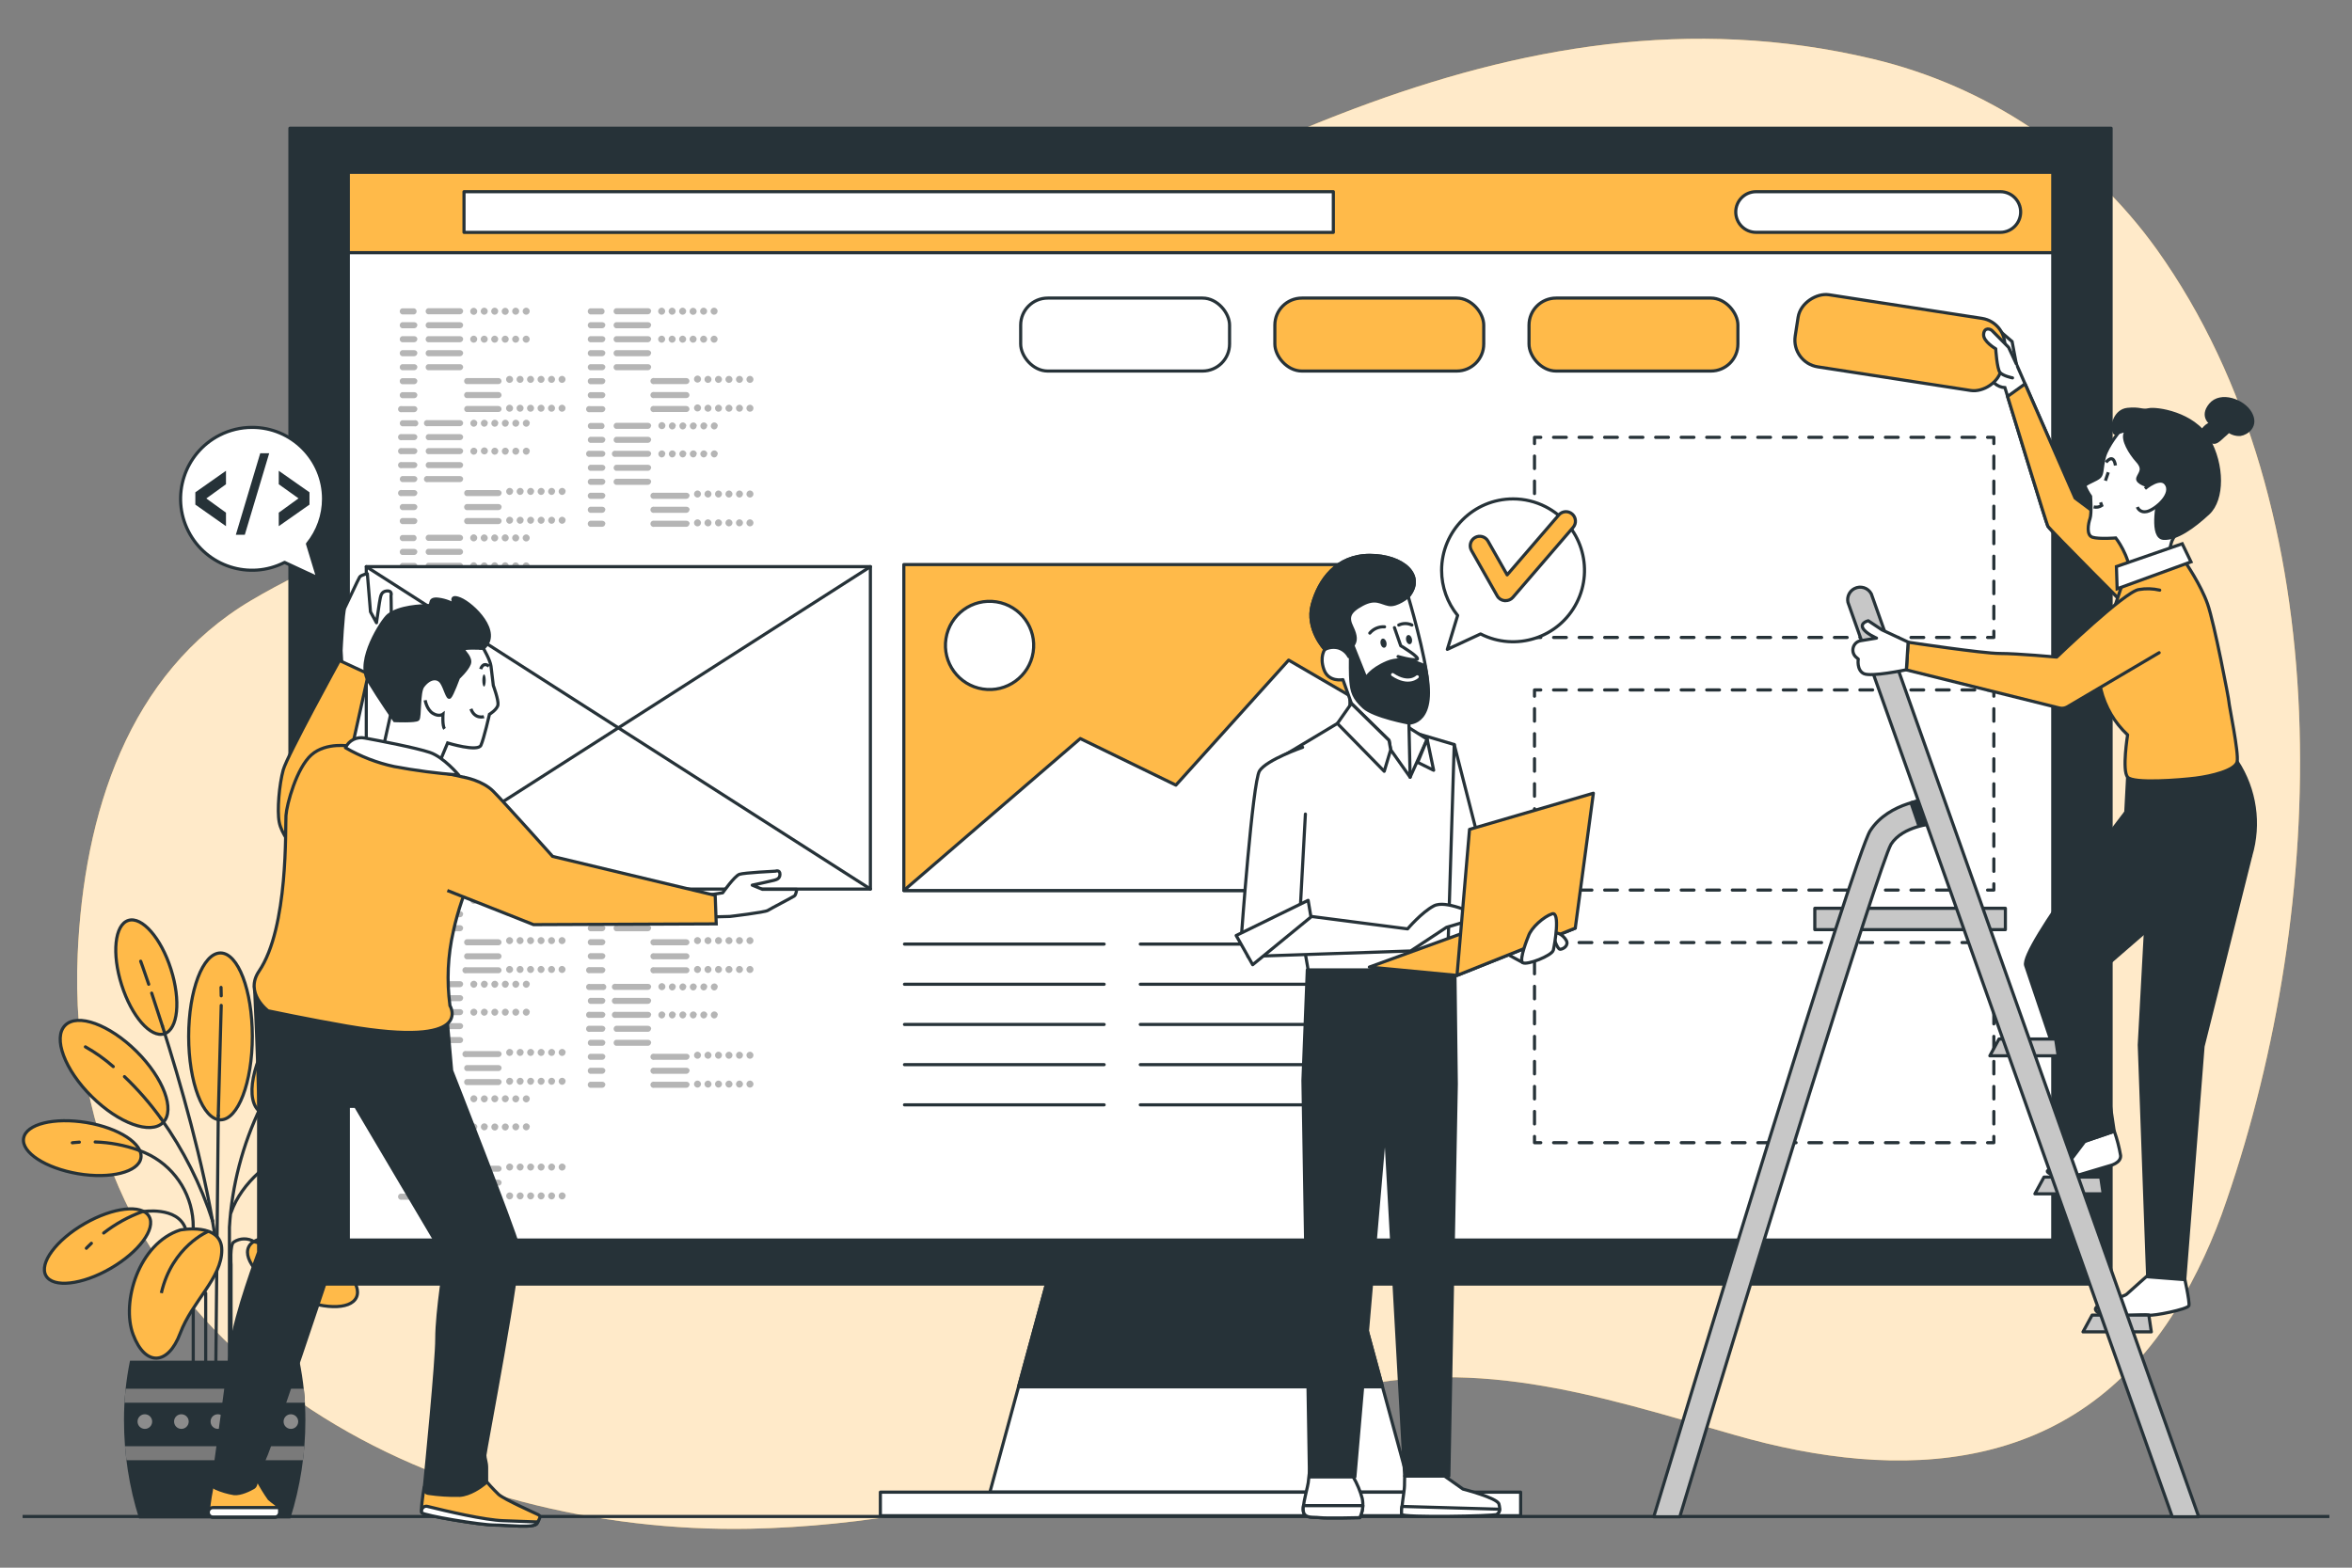 <svg xmlns="http://www.w3.org/2000/svg" id="Camada_1" viewBox="0 0 750 500"><rect x="0" y="0" width="750" height="500" fill="#808080" stroke="none"/><defs><style>      .cls-1 {        stroke-width: 1px;      }      .cls-1, .cls-2, .cls-3, .cls-4, .cls-5, .cls-6, .cls-7, .cls-8, .cls-9, .cls-10, .cls-11, .cls-12, .cls-13, .cls-14 {        stroke: #263238;      }      .cls-1, .cls-2, .cls-4, .cls-6, .cls-7, .cls-15, .cls-10, .cls-11, .cls-12, .cls-13, .cls-14 {        stroke-linecap: round;      }      .cls-1, .cls-2, .cls-4, .cls-6, .cls-7, .cls-15, .cls-10, .cls-11, .cls-12, .cls-14 {        stroke-linejoin: round;      }      .cls-1, .cls-9, .cls-16, .cls-11 {        fill: #ffba49;      }      .cls-2, .cls-7, .cls-8, .cls-17 {        fill: #fff;      }      .cls-3, .cls-18, .cls-12 {        fill: #263238;      }      .cls-3, .cls-5, .cls-8, .cls-9, .cls-13 {        stroke-miterlimit: 10;      }      .cls-4 {        fill: #c7c7c7;      }      .cls-19 {        opacity: .29;      }      .cls-5, .cls-6, .cls-15, .cls-10, .cls-13, .cls-14 {        fill: none;      }      .cls-6 {        stroke-dasharray: 4.07 4.07;      }      .cls-7 {        stroke-width: 1px;      }      .cls-20 {        fill: #8c8c8c;      }      .cls-17 {        isolation: isolate;        opacity: .7;      }      .cls-15 {        stroke: #fff;      }      .cls-21 {        fill: #7a7a7a;      }      .cls-14 {        stroke-dasharray: 3.99 3.99;      }    </style></defs><g id="freepik--background-simple--inject-70"><path class="cls-16" d="M278.49,109.9C378.32,58.48,481.06-8.77,596.98,18.75c36.62,8.67,68.87,30.29,90.81,60.87,59.15,82.95,54.34,209.95,22.2,303.27-4.08,12.19-9.5,23.88-16.17,34.87-32.61,52.67-87.58,55.15-140.59,39.93-44.87-12.89-84.62-26.15-131-13-25.67,7.25-50.55,17.23-76.12,24.82-34.82,10.33-70.72,17.36-107,18.07-95.94,1.88-205.52-49.32-214-161.4-.54-7.27-.66-14.56-.34-21.84,1.96-44.77,16.09-89.6,55.29-112.83,39.39-23.35,86.12-32.59,128.26-49.15,23.94-9.42,47.19-20.62,70.17-32.46Z"></path><path class="cls-17" d="M278.49,109.9C378.32,58.48,481.06-8.77,596.98,18.75c36.62,8.67,68.87,30.29,90.81,60.87,59.15,82.95,54.34,209.95,22.2,303.27-4.08,12.19-9.5,23.88-16.17,34.87-32.61,52.67-87.58,55.15-140.59,39.93-44.87-12.89-84.62-26.15-131-13-25.67,7.25-50.55,17.23-76.12,24.82-34.82,10.33-70.72,17.36-107,18.07-95.94,1.88-205.52-49.32-214-161.4-.54-7.27-.66-14.56-.34-21.84,1.96-44.77,16.09-89.6,55.29-112.83,39.39-23.35,86.12-32.59,128.26-49.15,23.94-9.42,47.19-20.62,70.17-32.46Z"></path></g><g id="freepik--Floor--inject-70"><line class="cls-5" x1="7.21" y1="483.67" x2="742.79" y2="483.67"></line></g><g id="freepik--Plant--inject-70"><ellipse class="cls-9" cx="70.31" cy="330.55" rx="10.15" ry="26.61"></ellipse><path class="cls-9" d="M38.79,314.14c3.17,10,9.26,17,13.61,15.58s5.29-10.59,2.12-20.58-9.27-16.95-13.61-15.57-5.3,10.59-2.12,20.57Z"></path><path class="cls-9" d="M113.23,374.34c10.33-1.75,18.08-6.82,17.32-11.31s-9.75-6.72-20.08-5-18.08,6.84-17.32,11.34,9.75,6.72,20.08,4.97Z"></path><path class="cls-9" d="M29.23,349.73c8.63,8.56,18.82,12.27,22.77,8.29s.15-14.14-8.48-22.7-18.81-12.26-22.76-8.28-.15,14.14,8.47,22.69Z"></path><path class="cls-9" d="M88.67,326.27c-8.34,12.1-10.83,24.86-5.55,28.49s16.31-3.22,24.65-15.33,10.83-24.85,5.55-28.49-16.26,3.23-24.65,15.33Z"></path><line class="cls-13" x1="69.6" y1="355.84" x2="68.81" y2="436.79"></line><line class="cls-13" x1="70.54" y1="320.66" x2="69.6" y2="355.84"></line><line class="cls-13" x1="70.48" y1="314.92" x2="70.54" y2="317.61"></line><path class="cls-13" d="M83.16,353.04c-5.81,12.02-9.21,25.06-10,38.39v50.07"></path><path class="cls-13" d="M100.59,326.37c-6.97,8.08-12.83,17.05-17.43,26.67"></path><path class="cls-13" d="M106.06,320.57s-1.05,1-2.78,2.8"></path><path class="cls-13" d="M51.37,356.79c7.11,9.98,12.66,20.98,16.44,32.64"></path><path class="cls-13" d="M39.69,343.38c4.3,4.1,8.21,8.59,11.68,13.41"></path><path class="cls-13" d="M27.23,333.88c3.17,1.79,6.15,3.9,8.89,6.3"></path><path class="cls-13" d="M51.79,327.24c5.62,17.69,13.17,43.83,16.69,66.52"></path><path class="cls-13" d="M48.37,316.75c1,3,2.16,6.53,3.42,10.49"></path><path class="cls-13" d="M44.86,306.57s1,2.71,2.56,7.35"></path><path class="cls-13" d="M93.67,366.91c-7,2.67-16.62,10.09-20,19.82"></path><path class="cls-13" d="M106.65,364.28c-4.44.22-8.82,1.1-13,2.63"></path><path class="cls-13" d="M115.06,364.48s-1.25-.17-3.31-.26"></path><path class="cls-9" d="M92.97,413.25c9.49,4.43,18.75,4.67,20.68.54s-4.2-11.07-13.69-15.5-18.75-4.67-20.68-.54,4.2,11.07,13.69,15.5Z"></path><path class="cls-13" d="M93.27,401.23c-3.78-2.34-7.9-4.1-12.21-5.21-2.02-1.23-4.56-1.18-6.53.13-1.28.85-.85,7.27-.85,7.27v33.37"></path><path class="cls-13" d="M100.06,406.18s-.93-.86-2.58-2.1"></path><path class="cls-9" d="M24.85,374.34c-10.32-1.77-18.08-6.77-17.32-11.31s9.75-6.72,20.08-5c10.33,1.72,18.08,6.81,17.32,11.31s-9.75,6.75-20.08,5Z"></path><path class="cls-13" d="M44.19,366.83c1.26.47,2.49,1.01,3.68,1.62,8.51,4.48,13.81,13.33,13.75,22.95v44.11"></path><path class="cls-13" d="M30.35,364.22c4.72.14,9.39,1.03,13.84,2.61"></path><path class="cls-13" d="M23.06,364.48s.83-.11,2.24-.2"></path><path class="cls-9" d="M35.22,404.57c-9.07,5.24-18.28,6.27-20.55,2.32s3.23-11.39,12.31-16.62,18.27-6.27,20.55-2.32-3.23,11.37-12.31,16.62Z"></path><path class="cls-13" d="M33.06,393.26c3.73-2.9,7.88-5.2,12.32-6.81,0,0,11.22-1.88,13.79,5.42"></path><path class="cls-13" d="M27.54,398.12s.56-.61,1.6-1.58"></path><path class="cls-9" d="M57.46,392.3s13.26-2.57,13.26,6.41-9.41,16.26-13.26,26.53-11.13,10.7-15,.43,1.73-29.1,15-33.37Z"></path><path class="cls-9" d="M66.44,392.72s-11.55,4.71-15,19.69"></path><line class="cls-13" x1="65.59" y1="412.41" x2="65.59" y2="436.79"></line><path class="cls-18" d="M44.34,484.29c-3.18-10.1-4.8-20.63-4.8-31.22-.02-6.41.63-12.81,1.92-19.09h54c1.29,6.28,1.94,12.68,1.92,19.09,0,10.59-1.62,21.12-4.8,31.22h-48.24Z"></path><path class="cls-21" d="M96.89,442.91c.15,1.46.27,3,.36,4.46h-57.54c.09-1.51.21-3,.36-4.46h56.82Z"></path><path class="cls-21" d="M40.32,465.71c-.18-1.48-.34-3-.45-4.46h57.19c-.12,1.5-.27,3-.45,4.46h-56.29Z"></path><path class="cls-20" d="M90.43,453.32c-.04,1.29.96,2.36,2.25,2.41s2.36-.96,2.41-2.25-.96-2.36-2.25-2.41c-.03,0-.05,0-.08,0-1.26-.02-2.3.99-2.33,2.25Z"></path><path class="cls-20" d="M78.79,453.32c-.04,1.29.96,2.36,2.25,2.41s2.36-.96,2.41-2.25-.96-2.36-2.25-2.41c-.03,0-.05,0-.08,0-1.26-.02-2.31.98-2.33,2.25,0,0,0,0,0,0Z"></path><path class="cls-20" d="M67.15,453.32c-.04,1.29.96,2.36,2.25,2.41s2.36-.96,2.41-2.25-.96-2.36-2.25-2.41c-.03,0-.05,0-.08,0-1.26-.02-2.31.98-2.33,2.25,0,0,0,0,0,0Z"></path><path class="cls-20" d="M55.51,453.32c-.04,1.29.96,2.36,2.25,2.41,1.29.04,2.36-.96,2.41-2.25s-.96-2.36-2.25-2.41c-.03,0-.06,0-.09,0-1.26-.02-2.3.99-2.32,2.25Z"></path><path class="cls-20" d="M43.86,453.32c-.04,1.29.96,2.36,2.25,2.41s2.36-.96,2.41-2.25-.96-2.36-2.25-2.41c-.03,0-.05,0-.08,0-1.26-.02-2.3.99-2.33,2.25Z"></path></g><g id="freepik--Device--inject-70"><polygon class="cls-2" points="449.98 475.91 315.66 475.91 335.81 401.76 429.83 401.76 449.98 475.91"></polygon><polygon class="cls-12" points="440.85 442.32 429.83 401.76 335.81 401.76 324.79 442.32 440.85 442.32"></polygon><rect class="cls-2" x="280.73" y="475.91" width="204.17" height="7.52"></rect><rect class="cls-12" x="92.45" y="40.9" width="580.73" height="368.64"></rect><rect class="cls-2" x="111.07" y="54.96" width="543.51" height="340.54"></rect><rect class="cls-11" x="111.07" y="54.96" width="543.51" height="25.63"></rect><rect class="cls-2" x="147.96" y="61.14" width="277.21" height="12.97"></rect><path class="cls-2" d="M637.86,74.1h-77.88c-3.58,0-6.48-2.9-6.49-6.48h0c0-3.58,2.91-6.48,6.49-6.48h77.88c3.58,0,6.48,2.9,6.48,6.48h0c0,3.58-2.9,6.48-6.48,6.48Z"></path><polyline class="cls-10" points="635.79 201.31 635.79 203.31 633.79 203.31"></polyline><line class="cls-6" x1="629.72" y1="203.31" x2="493.36" y2="203.31"></line><polyline class="cls-10" points="491.32 203.31 489.32 203.31 489.32 201.31"></polyline><line class="cls-14" x1="489.32" y1="197.32" x2="489.32" y2="143.48"></line><polyline class="cls-10" points="489.32 141.48 489.32 139.48 491.32 139.48"></polyline><line class="cls-6" x1="495.39" y1="139.48" x2="631.76" y2="139.48"></line><polyline class="cls-10" points="633.79 139.48 635.79 139.48 635.79 141.48"></polyline><line class="cls-14" x1="635.79" y1="145.47" x2="635.79" y2="199.32"></line><polyline class="cls-10" points="635.79 281.88 635.79 283.88 633.79 283.88"></polyline><line class="cls-6" x1="629.72" y1="283.88" x2="493.36" y2="283.88"></line><polyline class="cls-10" points="491.32 283.88 489.32 283.88 489.32 281.88"></polyline><line class="cls-14" x1="489.32" y1="277.89" x2="489.32" y2="224.05"></line><polyline class="cls-10" points="489.32 222.05 489.32 220.05 491.32 220.05"></polyline><line class="cls-6" x1="495.39" y1="220.05" x2="631.76" y2="220.05"></line><polyline class="cls-10" points="633.79 220.05 635.79 220.05 635.79 222.05"></polyline><line class="cls-14" x1="635.79" y1="226.04" x2="635.79" y2="279.89"></line><polyline class="cls-10" points="635.79 362.45 635.79 364.45 633.79 364.45"></polyline><line class="cls-6" x1="629.72" y1="364.45" x2="493.36" y2="364.45"></line><polyline class="cls-10" points="491.32 364.45 489.32 364.45 489.32 362.45"></polyline><line class="cls-14" x1="489.32" y1="358.47" x2="489.32" y2="304.62"></line><polyline class="cls-10" points="489.32 302.62 489.32 300.62 491.32 300.62"></polyline><line class="cls-6" x1="495.39" y1="300.62" x2="631.76" y2="300.62"></line><polyline class="cls-10" points="633.79 300.62 635.79 300.62 635.79 302.62"></polyline><line class="cls-14" x1="635.79" y1="306.61" x2="635.79" y2="360.46"></line><g class="cls-19"><path d="M132.11,100.27h-3.91c-.53-.14-.85-.69-.7-1.23.09-.34.36-.61.7-.7h3.91c.53.14.85.69.7,1.23-.09.34-.36.61-.7.7ZM133.11,103.76c0-.55-.45-1-1-1h-3.91c-.53.14-.85.69-.7,1.23.09.34.36.61.7.7h3.91c.51-.02.92-.42.95-.93h.05ZM133.11,108.22c0-.55-.45-1-1-1h-3.91c-.53.14-.85.69-.7,1.23.09.34.36.61.7.7h3.91c.51-.02.92-.42.95-.93h.05ZM133.11,112.68c0-.55-.45-1-1-1h-3.91c-.53.14-.85.69-.7,1.23.09.34.36.61.7.7h3.91c.51-.02.92-.42.95-.93h.05ZM133.11,117.15c0-.55-.45-1-1-1h-3.91c-.53.14-.85.69-.7,1.23.09.34.36.61.7.7h3.91c.51-.02.92-.42.95-.93h.05ZM133.11,121.61c0-.55-.45-1-1-1h-3.91c-.53.14-.85.69-.7,1.23.09.34.36.61.7.7h3.91c.52-.03.93-.45.95-.97l.05.04ZM133.11,126.07c0-.55-.45-1-1-1h-3.91c-.53.14-.85.69-.7,1.23.09.34.36.61.7.7h3.91c.51-.02.92-.42.95-.93h.05ZM133.11,130.53c0-.55-.45-1-1-1h-3.91c-.53-.15-1.09.15-1.24.68-.15.53.15,1.09.68,1.24.18.05.38.05.56,0h3.91c.49-.02.89-.39.95-.88l.05-.04ZM147.71,99.3c0-.55-.45-1-1-1h-10.25c-.53.14-.85.69-.7,1.23.09.34.36.61.7.7h10.25c.51-.02.92-.42.96-.93h.04ZM147.71,103.76c0-.55-.45-1-1-1h-10.25c-.53.14-.85.69-.7,1.23.09.34.36.61.7.7h10.25c.51-.02.92-.42.96-.93h.04ZM147.71,108.22c0-.55-.45-1-1-1h-10.25c-.53.14-.85.69-.7,1.23.09.34.36.61.7.7h10.25c.51-.02.92-.42.96-.93h.04ZM147.71,112.68c0-.55-.45-1-1-1h-10.25c-.53.14-.85.69-.7,1.23.09.34.36.61.7.7h10.25c.51-.02.92-.42.96-.93h.04ZM147.71,117.15c0-.55-.45-1-1-1h-10.25c-.53.14-.85.69-.7,1.23.09.34.36.61.7.7h10.25c.51-.02.92-.42.96-.93h.04ZM159.94,121.57c0-.55-.45-1-1-1h-10.21c-.53.14-.85.69-.7,1.23.09.34.36.61.7.7h10.25c.51-.02.92-.42.96-.93ZM159.94,126.03c0-.55-.45-1-1-1h-10.21c-.53.14-.85.69-.7,1.23.09.34.36.61.7.7h10.25c.5-.02.91-.4.96-.89v-.04ZM159.94,130.49c0-.55-.45-1-1-1h-10.21c-.53.15-.83.71-.68,1.24.1.33.35.58.68.68h10.25c.48-.01.88-.37.96-.84v-.08ZM152.18,99.26c-.02-.62-.54-1.1-1.16-1.08-.62.02-1.1.54-1.08,1.16.02.6.52,1.08,1.12,1.08.61,0,1.11-.49,1.12-1.1,0,0,0-.01,0-.02v-.04ZM155.53,99.26c0-.62-.5-1.12-1.12-1.12s-1.12.5-1.12,1.12.5,1.12,1.12,1.12h0c.6,0,1.1-.48,1.12-1.08v-.04ZM158.87,99.26c0-.62-.5-1.12-1.12-1.12-.62,0-1.12.5-1.12,1.12,0,.62.5,1.12,1.12,1.12,0,0,0,0,0,0,.6,0,1.09-.48,1.11-1.08v-.04ZM162.22,99.26c-.02-.62-.54-1.1-1.16-1.08-.62.02-1.1.54-1.08,1.16.02.59.49,1.06,1.08,1.08.62.02,1.14-.46,1.16-1.08,0-.01,0-.03,0-.04v-.04ZM165.56,99.26c0-.62-.5-1.12-1.12-1.12-.62,0-1.12.5-1.12,1.12,0,.62.5,1.12,1.12,1.12,0,0,0,0,0,0,.6,0,1.09-.48,1.11-1.08v-.04ZM168.91,99.26c0-.62-.5-1.12-1.12-1.12s-1.12.5-1.12,1.12.5,1.12,1.12,1.12h0c.6,0,1.1-.48,1.12-1.08v-.04ZM152.18,108.18c0-.62-.5-1.12-1.12-1.12-.62,0-1.12.5-1.12,1.12,0,.62.5,1.12,1.12,1.12,0,0,0,0,0,0,.6,0,1.09-.48,1.11-1.08v-.04ZM155.53,108.18c0-.62-.5-1.12-1.12-1.12s-1.12.5-1.12,1.12.5,1.12,1.12,1.12h0c.6,0,1.1-.48,1.12-1.08v-.04ZM158.87,108.18c0-.62-.5-1.12-1.12-1.12-.62,0-1.12.5-1.12,1.12,0,.62.5,1.12,1.12,1.12,0,0,0,0,0,0,.6,0,1.09-.48,1.11-1.08v-.04ZM162.22,108.18c0-.62-.5-1.12-1.12-1.12s-1.12.5-1.12,1.12.5,1.12,1.12,1.12h0c.6,0,1.1-.48,1.12-1.08v-.04ZM165.56,108.18c0-.62-.5-1.12-1.12-1.12-.62,0-1.12.5-1.12,1.12,0,.62.5,1.12,1.12,1.12,0,0,0,0,0,0,.6,0,1.09-.48,1.11-1.08v-.04ZM168.91,108.18c0-.62-.5-1.12-1.12-1.12s-1.12.5-1.12,1.12.5,1.12,1.12,1.12h0c.6,0,1.1-.48,1.12-1.08v-.04ZM163.61,121.01c0-.62-.49-1.12-1.11-1.13-.62,0-1.12.49-1.13,1.11,0,.62.49,1.12,1.11,1.13,0,0,.01,0,.02,0,.6,0,1.08-.47,1.11-1.07v-.04ZM166.96,121.01c0-.62-.49-1.12-1.11-1.13-.62,0-1.12.49-1.13,1.11,0,.62.49,1.12,1.11,1.13,0,0,0,0,0,0,.6,0,1.09-.47,1.12-1.07v-.04ZM170.3,121.01c0-.62-.49-1.12-1.11-1.13-.62,0-1.12.49-1.13,1.11,0,.62.49,1.12,1.11,1.13,0,0,.01,0,.02,0,.6,0,1.08-.47,1.11-1.07v-.04ZM173.65,121.01c0-.62-.49-1.12-1.11-1.13-.62,0-1.12.49-1.13,1.11,0,.62.49,1.12,1.11,1.13,0,0,0,0,0,0,.6,0,1.09-.47,1.12-1.07v-.04ZM176.99,121.01c0-.62-.49-1.12-1.11-1.13-.62,0-1.12.49-1.13,1.11,0,.62.49,1.12,1.11,1.13,0,0,.01,0,.02,0,.6,0,1.08-.47,1.11-1.07v-.04ZM180.34,121.01c0-.62-.49-1.12-1.11-1.13-.62,0-1.12.49-1.13,1.11,0,.62.49,1.12,1.11,1.13,0,0,0,0,0,0,.6,0,1.09-.47,1.12-1.07v-.04ZM163.61,130.21c0-.62-.49-1.12-1.11-1.13-.62,0-1.12.49-1.13,1.11s.49,1.12,1.11,1.13c0,0,.01,0,.02,0,.6,0,1.08-.47,1.11-1.07v-.04ZM166.96,130.21c0-.62-.49-1.12-1.11-1.13-.62,0-1.12.49-1.13,1.11,0,.62.49,1.12,1.11,1.13,0,0,0,0,0,0,.6,0,1.09-.47,1.12-1.07v-.04ZM170.3,130.21c0-.62-.49-1.12-1.11-1.13-.62,0-1.12.49-1.13,1.11s.49,1.12,1.11,1.13c0,0,.01,0,.02,0,.6,0,1.08-.47,1.11-1.07v-.04ZM173.65,130.21c0-.62-.49-1.12-1.11-1.13-.62,0-1.12.49-1.13,1.11,0,.62.49,1.12,1.11,1.13,0,0,0,0,0,0,.6,0,1.09-.47,1.12-1.07v-.04ZM176.99,130.21c0-.62-.49-1.12-1.11-1.13-.62,0-1.12.49-1.13,1.11s.49,1.12,1.11,1.13c0,0,.01,0,.02,0,.6,0,1.08-.47,1.11-1.07v-.04ZM180.34,130.21c0-.62-.49-1.12-1.11-1.13-.62,0-1.12.49-1.13,1.11,0,.62.49,1.12,1.11,1.13,0,0,0,0,0,0,.6,0,1.09-.47,1.12-1.07v-.04Z"></path><path d="M132.11,135.96h-3.91c-.53-.15-.83-.71-.68-1.24.1-.33.35-.58.68-.68h3.91c.53-.15,1.09.15,1.24.68.15.53-.15,1.09-.68,1.24-.18.05-.38.05-.56,0ZM133.11,139.46c0-.55-.45-1-1-1h-3.91c-.53-.15-1.09.15-1.24.68-.15.53.15,1.09.68,1.24.18.05.38.05.56,0h3.91c.5-.02.91-.42.95-.92h.05ZM133.11,143.92c0-.55-.45-1-1-1h-3.91c-.53-.15-1.09.15-1.24.68-.15.53.15,1.09.68,1.24.18.05.38.05.56,0h3.91c.5-.02.91-.42.95-.92h.05ZM133.11,148.38c0-.55-.45-1-1-1h-3.91c-.53-.15-1.09.15-1.24.68-.15.53.15,1.09.68,1.24.18.05.38.05.56,0h3.91c.5-.02.91-.42.95-.92h.05ZM133.11,152.84c0-.55-.45-1-1-1h-3.91c-.53.15-.83.71-.68,1.24.1.33.35.58.68.68h3.91c.5-.02.91-.42.95-.92h.05ZM133.11,157.3c0-.55-.45-1-1-1h-3.91c-.53-.15-1.09.15-1.24.68-.15.53.15,1.09.68,1.24.18.05.38.05.56,0h3.91c.5-.02.91-.42.95-.92h.05ZM133.11,161.76c0-.55-.45-1-1-1h-3.91c-.53.14-.85.69-.7,1.23.09.34.36.61.7.7h3.91c.51-.02.92-.42.95-.93h.05ZM133.11,166.22c0-.55-.45-1-1-1h-3.91c-.53.14-.85.69-.7,1.23.09.34.36.61.7.7h3.91c.51-.02.92-.42.95-.93h.05ZM147.71,135c0-.55-.45-1-1-1h-10.25c-.53-.15-1.09.15-1.24.68-.15.53.15,1.09.68,1.24.18.05.38.05.56,0h10.25c.51-.02.92-.41.96-.92h.04ZM147.71,139.46c0-.55-.45-1-1-1h-10.25c-.53.15-.83.71-.68,1.24.1.33.35.58.68.68h10.25c.51-.02.92-.41.96-.92h.04ZM147.71,143.92c0-.55-.45-1-1-1h-10.25c-.53.15-.83.71-.68,1.24.1.33.35.58.68.68h10.25c.51-.02.92-.41.96-.92h.04ZM147.71,148.38c0-.55-.45-1-1-1h-10.25c-.53.15-.83.71-.68,1.24.1.33.35.58.68.68h10.25c.51-.02.92-.41.96-.92h.04ZM147.71,152.84c0-.55-.45-1-1-1h-10.25c-.53-.15-1.09.15-1.24.68-.15.53.15,1.09.68,1.24.18.05.38.05.56,0h10.25c.51-.02.92-.41.96-.92h.04ZM159.98,157.3c0-.55-.45-1-1-1h-10.25c-.53.15-.83.71-.68,1.24.1.33.35.58.68.68h10.25c.51-.02.92-.41.96-.92h.04ZM159.98,161.76c0-.55-.45-1-1-1h-10.25c-.53.14-.85.69-.7,1.23.09.34.36.61.7.7h10.25c.51-.02.92-.42.96-.93h.04ZM159.98,166.22c0-.55-.45-1-1-1h-10.25c-.53.14-.85.69-.7,1.23.09.34.36.61.7.7h10.25c.51-.02.92-.42.96-.93h.04ZM152.22,135c0-.62-.49-1.12-1.11-1.13s-1.12.49-1.13,1.11.49,1.12,1.11,1.13c0,0,.01,0,.02,0,.6-.03,1.07-.51,1.07-1.11h.04ZM155.57,135c0-.62-.49-1.12-1.11-1.13s-1.12.49-1.13,1.11c0,.62.49,1.12,1.11,1.13,0,0,0,0,0,0,.6-.02,1.08-.51,1.08-1.11h.04ZM158.91,135c0-.62-.49-1.12-1.11-1.13s-1.12.49-1.13,1.11.49,1.12,1.11,1.13c0,0,.01,0,.02,0,.6-.03,1.07-.51,1.07-1.11h.04ZM162.26,135c0-.62-.49-1.12-1.11-1.13s-1.12.49-1.13,1.11c0,.62.49,1.12,1.11,1.13,0,0,0,0,0,0,.6-.02,1.08-.51,1.08-1.11h.04ZM165.6,135c0-.62-.49-1.12-1.11-1.13s-1.12.49-1.13,1.11.49,1.12,1.11,1.13c0,0,.01,0,.02,0,.6-.03,1.07-.51,1.07-1.11h.04ZM168.95,135c0-.62-.49-1.12-1.11-1.13s-1.12.49-1.13,1.11c0,.62.49,1.12,1.11,1.13,0,0,0,0,0,0,.6-.02,1.08-.51,1.08-1.11h.04ZM152.22,143.92c0-.62-.49-1.12-1.11-1.13s-1.12.49-1.13,1.11.49,1.12,1.11,1.13c0,0,.01,0,.02,0,.6-.03,1.07-.51,1.07-1.11h.04ZM155.57,143.92c.06-.62-.39-1.16-1.01-1.22s-1.16.39-1.22,1.01c0,.07,0,.14,0,.21.06.62.6,1.07,1.22,1.01.53-.05.96-.47,1.01-1.01ZM158.91,143.92c0-.62-.49-1.12-1.11-1.13s-1.12.49-1.13,1.11.49,1.12,1.11,1.13c0,0,.01,0,.02,0,.6-.03,1.07-.51,1.07-1.11h.04ZM162.26,143.92c0-.62-.49-1.12-1.11-1.13s-1.12.49-1.13,1.11c0,.62.49,1.12,1.11,1.13,0,0,0,0,0,0,.6-.02,1.08-.51,1.08-1.11h.04ZM165.6,143.92c0-.62-.49-1.12-1.11-1.13s-1.12.49-1.13,1.11.49,1.12,1.11,1.13c0,0,.01,0,.02,0,.6-.03,1.07-.51,1.07-1.11h.04ZM168.95,143.92c0-.62-.49-1.12-1.11-1.13s-1.12.49-1.13,1.11c0,.62.49,1.12,1.11,1.13,0,0,0,0,0,0,.6-.02,1.08-.51,1.08-1.11h.04ZM163.65,156.74c0-.62-.5-1.12-1.12-1.12-.62,0-1.12.5-1.12,1.12,0,.62.5,1.12,1.12,1.12,0,0,0,0,0,0,.6-.02,1.08-.52,1.07-1.12h.04ZM167,156.74c0-.62-.5-1.12-1.12-1.12-.62,0-1.12.5-1.12,1.12,0,.62.5,1.12,1.12,1.12h0c.6-.02,1.08-.52,1.08-1.12h.04ZM170.34,156.74c0-.62-.5-1.12-1.12-1.12-.62,0-1.12.5-1.12,1.12,0,.62.5,1.12,1.12,1.12,0,0,0,0,0,0,.6-.02,1.08-.52,1.07-1.12h.04ZM173.69,156.74c0-.62-.5-1.12-1.12-1.12-.62,0-1.12.5-1.12,1.12,0,.62.5,1.12,1.12,1.12h0c.6-.02,1.08-.52,1.08-1.12h.04ZM177.03,156.74c0-.62-.5-1.12-1.12-1.12-.62,0-1.12.5-1.12,1.12,0,.62.5,1.12,1.12,1.12,0,0,0,0,0,0,.6-.02,1.08-.52,1.07-1.12h.04ZM180.38,156.74c0-.62-.5-1.12-1.12-1.12-.62,0-1.12.5-1.12,1.12,0,.62.5,1.12,1.12,1.12h0c.6-.02,1.08-.52,1.08-1.12h.04ZM163.65,165.94c0-.62-.5-1.12-1.12-1.12-.62,0-1.12.5-1.12,1.12,0,.62.5,1.12,1.12,1.12,0,0,0,0,0,0,.6-.02,1.08-.52,1.07-1.12h.04ZM167,165.94c0-.62-.5-1.12-1.12-1.12-.62,0-1.12.5-1.12,1.12,0,.62.5,1.12,1.12,1.12h0c.6-.02,1.08-.52,1.08-1.12h.04ZM170.34,165.94c0-.62-.5-1.12-1.12-1.12-.62,0-1.12.5-1.12,1.12,0,.62.5,1.12,1.12,1.12,0,0,0,0,0,0,.6-.02,1.08-.52,1.07-1.12h.04ZM173.69,165.94c0-.62-.5-1.12-1.12-1.12-.62,0-1.12.5-1.12,1.12,0,.62.5,1.12,1.12,1.12h0c.6-.02,1.08-.52,1.08-1.12h.04ZM177.03,165.94c0-.62-.5-1.12-1.12-1.12-.62,0-1.12.5-1.12,1.12,0,.62.5,1.12,1.12,1.12,0,0,0,0,0,0,.6-.02,1.08-.52,1.07-1.12h.04ZM180.38,165.94c0-.62-.5-1.12-1.12-1.12-.62,0-1.12.5-1.12,1.12,0,.62.5,1.12,1.12,1.12h0c.6-.02,1.08-.52,1.08-1.12h.04Z"></path><path d="M132.11,172.57h-3.91c-.53-.14-.85-.69-.7-1.23.09-.34.36-.61.7-.7h3.91c.53.14.85.69.7,1.23-.09.34-.36.61-.7.7ZM133.11,176.07c0-.55-.45-1-1-1h-3.91c-.53.14-.85.69-.7,1.23.09.34.36.61.7.7h3.91c.53-.03.94-.45.95-.98l.05.05ZM133.11,180.53c0-.55-.45-1-1-1h-3.91c-.53.14-.85.69-.7,1.23.09.34.36.61.7.7h3.91c.53-.03.94-.45.95-.98l.05.05ZM133.11,184.99c0-.55-.45-1-1-1h-3.91c-.53.14-.85.69-.7,1.23.09.34.36.61.7.7h3.91c.53-.03.94-.45.95-.98l.05.05ZM133.11,189.45c0-.55-.45-1-1-1h-3.91c-.53.14-.85.69-.7,1.23.09.34.36.61.7.7h3.91c.53-.03.94-.45.95-.98l.05.05ZM133.11,193.91c0-.55-.45-1-1-1h-3.91c-.53-.15-1.09.15-1.24.68-.15.53.15,1.09.68,1.24.18.05.38.05.56,0h3.91c.52-.03.93-.45.95-.97l.05.05ZM133.11,198.37c0-.55-.45-1-1-1h-3.91c-.53-.15-1.09.15-1.24.68-.15.53.15,1.09.68,1.24.18.05.38.05.56,0h3.91c.52-.03.93-.45.95-.97l.05.05ZM133.11,202.83c0-.55-.45-1-1-1h-3.91c-.53.15-.83.71-.68,1.24.1.33.35.58.68.68h3.91c.52-.03.93-.45.95-.97l.05.05ZM147.67,171.57c0-.55-.45-1-1-1h-10.21c-.53.14-.85.69-.7,1.23.09.34.36.61.7.7h10.25c.51-.02.92-.42.96-.93ZM147.67,176.03c0-.55-.45-1-1-1h-10.21c-.53.14-.85.69-.7,1.23.09.34.36.61.7.7h10.25c.51-.02.93-.43.96-.94h0ZM147.67,180.49c0-.55-.45-1-1-1h-10.21c-.53.14-.85.69-.7,1.23.09.34.36.61.7.7h10.25c.51-.02.93-.43.96-.94h0ZM147.67,184.95c0-.55-.45-1-1-1h-10.21c-.53.14-.85.69-.7,1.23.09.34.36.61.7.7h10.25c.51-.02.93-.43.96-.94h0ZM147.67,189.41c0-.55-.45-1-1-1h-10.21c-.53.14-.85.69-.7,1.23.09.34.36.61.7.7h10.25c.51-.02.93-.43.96-.94h0ZM159.94,193.87c0-.55-.45-1-1-1h-10.21c-.53.15-.83.71-.68,1.24.1.33.35.58.68.68h10.25c.51-.02.92-.42.96-.93h0ZM159.94,198.33c0-.55-.45-1-1-1h-10.21c-.53.15-.83.71-.68,1.24.1.33.35.58.68.68h10.25c.51-.02.92-.42.96-.93h0ZM159.94,202.79c0-.55-.45-1-1-1h-10.21c-.53-.15-1.09.15-1.24.68-.15.53.15,1.09.68,1.24.18.05.38.05.56,0h10.25c.51-.02.92-.42.96-.93h0ZM152.18,171.57c.01-.62-.48-1.13-1.1-1.14-.62-.01-1.13.48-1.14,1.1-.01.62.48,1.13,1.1,1.14,0,0,.01,0,.02,0,.61,0,1.11-.49,1.12-1.1h0ZM155.53,171.57c0-.62-.5-1.12-1.12-1.12-.62,0-1.12.5-1.12,1.12,0,.62.5,1.12,1.12,1.12h0c.62,0,1.12-.5,1.12-1.12ZM158.87,171.57c0-.62-.5-1.12-1.12-1.12-.62,0-1.12.5-1.12,1.12,0,.62.5,1.12,1.12,1.12,0,0,0,0,0,0,.61,0,1.11-.5,1.11-1.11,0,0,0,0,0-.01ZM162.22,171.57c.01-.62-.48-1.13-1.1-1.14-.62-.01-1.13.48-1.14,1.1-.01.61.47,1.12,1.08,1.14.62.02,1.14-.46,1.16-1.08,0,0,0-.01,0-.02ZM165.56,171.57c0-.62-.5-1.12-1.12-1.12-.62,0-1.12.5-1.12,1.12,0,.62.5,1.12,1.12,1.12,0,0,0,0,0,0,.61,0,1.11-.5,1.11-1.11,0,0,0,0,0-.01ZM168.91,171.57c0-.62-.5-1.12-1.12-1.12-.62,0-1.12.5-1.12,1.12,0,.62.5,1.12,1.12,1.12h0c.62,0,1.12-.5,1.12-1.12ZM152.18,180.5c.03-.62-.45-1.14-1.07-1.17-.62-.03-1.14.45-1.17,1.07-.03.62.45,1.14,1.07,1.17.02,0,.03,0,.05,0,.61,0,1.1-.48,1.12-1.09v.02ZM155.53,180.5c0-.62-.49-1.12-1.11-1.13s-1.12.49-1.13,1.11c0,.62.49,1.12,1.11,1.13,0,0,0,0,0,0,.62,0,1.12-.5,1.12-1.12,0,0,0,0,0-.01v.02ZM158.87,180.5c.03-.62-.45-1.14-1.07-1.17-.62-.03-1.14.45-1.17,1.07-.03.62.45,1.14,1.07,1.17.02,0,.04,0,.06,0,.6,0,1.09-.49,1.11-1.09v.02ZM162.22,180.5c.03-.62-.45-1.14-1.07-1.17-.62-.03-1.14.45-1.17,1.07-.03.62.45,1.14,1.07,1.17,0,0,0,0,0,0,.62.02,1.14-.46,1.16-1.08,0,0,0,0,0-.01v.02ZM165.56,180.5c0-.62-.49-1.12-1.11-1.13s-1.12.49-1.13,1.11.49,1.12,1.11,1.13c0,0,.01,0,.02,0,.62,0,1.12-.51,1.11-1.13h0s0,.02,0,.02ZM168.91,180.5c0-.62-.49-1.12-1.11-1.13s-1.12.49-1.13,1.11c0,.62.49,1.12,1.11,1.13,0,0,0,0,0,0,.62,0,1.12-.5,1.12-1.12,0,0,0,0,0-.01v.02ZM163.61,193.32c0-.62-.5-1.12-1.12-1.12-.62,0-1.12.5-1.12,1.12,0,.62.5,1.12,1.12,1.12,0,0,0,0,0,0,.61,0,1.11-.5,1.11-1.11,0-.01,0-.02,0-.03v.02ZM166.96,193.32c0-.62-.5-1.12-1.12-1.12-.62,0-1.12.5-1.12,1.12,0,.62.5,1.12,1.12,1.12h0c.62,0,1.12-.5,1.12-1.12,0,0,0-.01,0-.02v.02ZM170.3,193.32c0-.62-.5-1.12-1.12-1.12-.62,0-1.12.5-1.12,1.12,0,.62.5,1.12,1.12,1.12,0,0,0,0,0,0,.61,0,1.11-.5,1.11-1.11,0-.01,0-.02,0-.03v.02ZM173.65,193.32c0-.62-.5-1.12-1.12-1.12-.62,0-1.12.5-1.12,1.12,0,.62.5,1.12,1.12,1.12h0c.62,0,1.12-.5,1.12-1.12,0,0,0-.01,0-.02v.02ZM176.99,193.32c0-.62-.5-1.12-1.12-1.12-.62,0-1.12.5-1.12,1.12,0,.62.5,1.12,1.12,1.12,0,0,0,0,0,0,.61,0,1.11-.5,1.11-1.11,0-.01,0-.02,0-.03v.02ZM180.34,193.32c0-.62-.5-1.12-1.12-1.12-.62,0-1.12.5-1.12,1.12,0,.62.5,1.12,1.12,1.12h0c.62,0,1.12-.5,1.12-1.12,0,0,0-.01,0-.02v.02ZM163.61,202.52c0-.62-.5-1.12-1.12-1.12-.62,0-1.12.5-1.12,1.12,0,.62.5,1.12,1.12,1.12,0,0,0,0,0,0,.61,0,1.11-.5,1.11-1.11,0-.01,0-.02,0-.03v.02ZM166.96,202.52c0-.62-.5-1.12-1.12-1.12-.62,0-1.12.5-1.12,1.12,0,.62.5,1.12,1.12,1.12h0c.62,0,1.12-.5,1.12-1.12,0,0,0-.01,0-.02v.02ZM170.3,202.52c0-.62-.5-1.12-1.12-1.12-.62,0-1.12.5-1.12,1.12,0,.62.5,1.12,1.12,1.12,0,0,0,0,0,0,.61,0,1.11-.5,1.11-1.11,0-.01,0-.02,0-.03v.02ZM173.65,202.52c0-.62-.5-1.12-1.12-1.12-.62,0-1.12.5-1.12,1.12,0,.62.5,1.12,1.12,1.12h0c.62,0,1.12-.5,1.12-1.12,0,0,0-.01,0-.02v.02ZM176.99,202.52c0-.62-.5-1.12-1.12-1.12-.62,0-1.12.5-1.12,1.12,0,.62.5,1.12,1.12,1.12,0,0,0,0,0,0,.61,0,1.11-.5,1.11-1.11,0-.01,0-.02,0-.03v.02ZM180.34,202.52c0-.62-.5-1.12-1.12-1.12-.62,0-1.12.5-1.12,1.12,0,.62.5,1.12,1.12,1.12h0c.62,0,1.12-.5,1.12-1.12,0,0,0-.01,0-.02v.02Z"></path><path d="M192.06,100.27h-3.9c-.53-.14-.85-.69-.7-1.23.09-.34.36-.61.7-.7h3.9c.53.14.85.69.7,1.23-.09.34-.36.61-.7.7ZM193.06,103.76c0-.55-.45-1-1-1h-3.9c-.53.14-.85.69-.7,1.23.09.34.36.61.7.7h3.9c.5-.03.9-.43.93-.93h.07ZM193.06,108.22c0-.55-.45-1-1-1h-3.9c-.53.14-.85.69-.7,1.23.09.34.36.61.7.7h3.9c.5-.03.9-.43.93-.93h.07ZM193.06,112.68c0-.55-.45-1-1-1h-3.9c-.53.14-.85.69-.7,1.23.09.34.36.61.7.7h3.9c.5-.03.9-.43.93-.93h.07ZM193.06,117.15c0-.55-.45-1-1-1h-3.9c-.53.14-.85.69-.7,1.23.09.34.36.61.7.7h3.9c.5-.03.9-.43.93-.93h.07ZM193.06,121.61c0-.55-.45-1-1-1h-3.9c-.53.14-.85.69-.7,1.23.09.34.36.61.7.7h3.9c.51-.04.92-.46.93-.97l.07.04ZM193.06,126.07c0-.55-.45-1-1-1h-3.9c-.53.14-.85.69-.7,1.23.09.34.36.61.7.7h3.9c.5-.03.9-.43.93-.93h.07ZM193.06,130.53c0-.55-.45-1-1-1h-3.9c-.53-.15-1.09.15-1.24.68-.15.53.15,1.09.68,1.24.18.05.38.05.56,0h3.9c.48-.03.87-.4.93-.88l.07-.04ZM207.67,99.3c0-.55-.45-1-1-1h-10.28c-.53.14-.85.69-.7,1.23.09.34.36.61.7.7h10.24c.51-.01.93-.42.97-.93h.07ZM207.67,103.76c0-.55-.45-1-1-1h-10.28c-.53.14-.85.69-.7,1.23.09.34.36.61.7.7h10.24c.51-.01.93-.42.97-.93h.07ZM207.67,108.22c0-.55-.45-1-1-1h-10.28c-.53.14-.85.69-.7,1.23.09.34.36.61.7.7h10.24c.51-.01.93-.42.97-.93h.07ZM207.67,112.68c0-.55-.45-1-1-1h-10.28c-.53.14-.85.69-.7,1.23.09.34.36.61.7.7h10.24c.51-.01.93-.42.97-.93h.07ZM207.67,117.15c0-.55-.45-1-1-1h-10.28c-.53.14-.85.69-.7,1.23.09.34.36.61.7.7h10.24c.51-.01.93-.42.97-.93h.07ZM219.86,121.57c0-.55-.45-1-1-1h-10.2c-.53-.14-1.08.17-1.23.7-.14.53.17,1.08.7,1.23.17.05.35.05.52,0h10.24c.51-.02.92-.42.96-.93ZM219.86,126.03c0-.55-.45-1-1-1h-10.2c-.53-.14-1.08.17-1.23.7-.14.53.17,1.08.7,1.23.17.05.35.05.52,0h10.24c.5-.02.91-.4.96-.89v-.04ZM219.86,130.49c0-.55-.45-1-1-1h-10.2c-.53-.15-1.09.15-1.24.68-.15.53.15,1.09.68,1.24.18.05.38.05.56,0h10.24c.48-.01.88-.37.96-.84v-.08ZM212.11,99.26c0-.62-.5-1.12-1.12-1.12s-1.12.5-1.12,1.12.5,1.12,1.12,1.12h0c.6,0,1.1-.48,1.12-1.08v-.04ZM215.45,99.26c0-.62-.5-1.12-1.12-1.12-.62,0-1.12.5-1.12,1.12,0,.62.5,1.12,1.12,1.12,0,0,0,0,0,0,.6,0,1.09-.48,1.11-1.08v-.04ZM218.8,99.26c0-.62-.5-1.12-1.12-1.12s-1.12.5-1.12,1.12.5,1.12,1.12,1.12h0c.6,0,1.1-.48,1.12-1.08v-.04ZM222.14,99.26c-.02-.62-.54-1.1-1.16-1.08s-1.1.54-1.08,1.16c.02.62.54,1.1,1.16,1.08.61-.02,1.09-.51,1.08-1.12v-.04ZM225.49,99.26c0-.62-.5-1.12-1.12-1.12s-1.12.5-1.12,1.12.5,1.12,1.12,1.12h0c.6,0,1.1-.48,1.12-1.08v-.04ZM228.83,99.26c0-.62-.5-1.12-1.12-1.12-.62,0-1.12.5-1.12,1.12,0,.62.5,1.12,1.12,1.12,0,0,0,0,0,0,.6,0,1.09-.48,1.11-1.08v-.04ZM212.11,108.18c0-.62-.5-1.12-1.12-1.12s-1.12.5-1.12,1.12.5,1.12,1.12,1.12h0c.6,0,1.1-.48,1.12-1.08v-.04ZM215.45,108.18c0-.62-.5-1.12-1.12-1.12-.62,0-1.12.5-1.12,1.12,0,.62.5,1.12,1.12,1.12,0,0,0,0,0,0,.6,0,1.09-.48,1.11-1.08v-.04ZM218.8,108.18c0-.62-.5-1.12-1.12-1.12s-1.12.5-1.12,1.12.5,1.12,1.12,1.12h0c.6,0,1.1-.48,1.12-1.08v-.04ZM222.14,108.18c0-.62-.5-1.12-1.12-1.12-.62,0-1.12.5-1.12,1.12,0,.62.5,1.12,1.12,1.12,0,0,0,0,0,0,.6,0,1.09-.48,1.11-1.08v-.04ZM225.49,108.18c0-.62-.5-1.12-1.12-1.12s-1.12.5-1.12,1.12.5,1.12,1.12,1.12h0c.6,0,1.1-.48,1.12-1.08v-.04ZM228.83,108.18c0-.62-.5-1.12-1.12-1.12-.62,0-1.12.5-1.12,1.12,0,.62.5,1.12,1.12,1.12,0,0,0,0,0,0,.6,0,1.09-.48,1.11-1.08v-.04ZM223.54,121.01c.06-.62-.39-1.16-1.01-1.22s-1.16.39-1.22,1.01c0,.07,0,.14,0,.21.06.62.6,1.07,1.22,1.01.53-.05.96-.47,1.01-1.01ZM226.88,121.01c0-.62-.49-1.12-1.11-1.13-.62,0-1.12.49-1.13,1.11,0,.62.49,1.12,1.11,1.13,0,0,.01,0,.02,0,.6,0,1.08-.47,1.11-1.07v-.04ZM230.23,121.01c0-.62-.49-1.12-1.11-1.13-.62,0-1.12.49-1.13,1.11,0,.62.49,1.12,1.11,1.13,0,0,0,0,0,0,.6,0,1.09-.47,1.12-1.07v-.04ZM233.57,121.01c0-.62-.49-1.12-1.11-1.13-.62,0-1.12.49-1.13,1.11,0,.62.49,1.12,1.11,1.13,0,0,.01,0,.02,0,.6,0,1.08-.47,1.11-1.07v-.04ZM236.92,121.01c0-.62-.49-1.12-1.11-1.13-.62,0-1.12.49-1.13,1.11,0,.62.49,1.12,1.11,1.13,0,0,0,0,0,0,.6,0,1.09-.47,1.12-1.07v-.04ZM240.26,121.01c0-.62-.49-1.12-1.11-1.13-.62,0-1.12.49-1.13,1.11,0,.62.49,1.12,1.11,1.13,0,0,.01,0,.02,0,.6,0,1.08-.47,1.11-1.07v-.04ZM223.54,130.21c.06-.62-.39-1.16-1.01-1.22s-1.16.39-1.22,1.01c0,.07,0,.14,0,.21.06.62.6,1.07,1.22,1.01.53-.05.96-.47,1.01-1.01ZM226.88,130.21c0-.62-.49-1.12-1.11-1.13-.62,0-1.12.49-1.13,1.11s.49,1.12,1.11,1.13c0,0,.01,0,.02,0,.6,0,1.08-.47,1.11-1.07v-.04ZM230.23,130.21c0-.62-.49-1.12-1.11-1.13-.62,0-1.12.49-1.13,1.11,0,.62.49,1.12,1.11,1.13,0,0,0,0,0,0,.6,0,1.09-.47,1.12-1.07v-.04ZM233.57,130.21c0-.62-.49-1.12-1.11-1.13-.62,0-1.12.49-1.13,1.11s.49,1.12,1.11,1.13c0,0,.01,0,.02,0,.6,0,1.08-.47,1.11-1.07v-.04ZM236.92,130.21c0-.62-.49-1.12-1.11-1.13-.62,0-1.12.49-1.13,1.11,0,.62.49,1.12,1.11,1.13,0,0,0,0,0,0,.6,0,1.09-.47,1.12-1.07v-.04ZM240.26,130.21c0-.62-.49-1.12-1.11-1.13-.62,0-1.12.49-1.13,1.11s.49,1.12,1.11,1.13c0,0,.01,0,.02,0,.6,0,1.08-.47,1.11-1.07v-.04Z"></path><path d="M192.06,136.82h-3.9c-.53-.15-.83-.71-.68-1.24.1-.33.35-.58.68-.68h3.9c.53.15.83.71.68,1.24-.1.33-.35.58-.68.68ZM193.06,140.32c0-.55-.45-1-1-1h-3.9c-.53.15-.83.71-.68,1.24.1.33.35.58.68.68h3.9c.5-.03.89-.42.93-.92h.07ZM193.06,144.78c0-.55-.45-1-1-1h-3.9c-.53-.15-1.09.15-1.24.68-.15.53.15,1.09.68,1.24.18.05.38.05.56,0h3.9c.5-.03.89-.42.93-.92h.07ZM193.06,149.24c0-.55-.45-1-1-1h-3.9c-.53.15-.83.71-.68,1.24.1.33.35.58.68.68h3.9c.5-.03.89-.42.93-.92h.07ZM193.06,153.7c0-.55-.45-1-1-1h-3.9c-.53.14-.85.69-.7,1.23.09.34.36.61.7.7h3.9c.5-.03.9-.43.93-.93h.07ZM193.06,158.16c0-.55-.45-1-1-1h-3.9c-.53.14-.85.69-.7,1.23.09.34.36.61.7.7h3.9c.5-.03.9-.43.93-.93h.07ZM193.06,162.62c0-.55-.45-1-1-1h-3.9c-.53.14-.85.69-.7,1.23.09.34.36.61.7.7h3.9c.5-.03.9-.43.93-.93h.07ZM193.06,167.09c0-.55-.45-1-1-1h-3.9c-.53.14-.85.69-.7,1.23.09.34.36.61.7.7h3.9c.5-.03.9-.43.93-.93h.07ZM207.67,135.86c0-.55-.45-1-1-1h-10.28c-.53.15-.83.71-.68,1.24.1.33.35.58.68.68h10.24c.51-.01.93-.41.97-.92h.07ZM207.67,140.32c0-.55-.45-1-1-1h-10.28c-.53.15-.83.71-.68,1.24.1.33.35.58.68.68h10.24c.51-.01.93-.41.97-.92h.07ZM207.67,144.78c0-.55-.45-1-1-1h-10.28c-.53-.15-1.09.15-1.24.68-.15.53.15,1.09.68,1.24.18.05.38.05.56,0h10.24c.51-.01.93-.41.97-.92h.07ZM207.67,149.24c0-.55-.45-1-1-1h-10.28c-.53.15-.83.71-.68,1.24.1.33.35.58.68.68h10.24c.51-.01.93-.41.97-.92h.07ZM207.67,153.7c0-.55-.45-1-1-1h-10.28c-.53.14-.85.69-.7,1.23.09.34.36.61.7.7h10.24c.51-.01.93-.42.97-.93h.07ZM219.93,158.16c0-.55-.45-1-1-1h-10.27c-.53-.14-1.08.17-1.23.7-.14.53.17,1.08.7,1.23.17.05.35.05.52,0h10.24c.51-.02.92-.42.96-.93h.07ZM219.93,162.62c0-.55-.45-1-1-1h-10.27c-.53-.14-1.08.17-1.23.7-.14.53.17,1.08.7,1.23.17.05.35.05.52,0h10.24c.51-.02.92-.42.96-.93h.07ZM219.93,167.09c0-.55-.45-1-1-1h-10.27c-.53-.14-1.08.17-1.23.7-.14.53.17,1.08.7,1.23.17.05.35.05.52,0h10.24c.51-.02.92-.42.96-.93h.07ZM212.18,135.86c.06-.62-.39-1.16-1.01-1.22s-1.16.39-1.22,1.01c0,.07,0,.14,0,.21.06.62.6,1.07,1.22,1.01.53-.05.96-.47,1.01-1.01ZM215.52,135.86c0-.62-.49-1.12-1.11-1.13s-1.12.49-1.13,1.11.49,1.12,1.11,1.13c0,0,.01,0,.02,0,.58-.04,1.04-.53,1.04-1.11h.07ZM218.87,135.86c0-.62-.49-1.12-1.11-1.13s-1.12.49-1.13,1.11c0,.62.49,1.12,1.11,1.13,0,0,0,0,0,0,.59-.04,1.05-.52,1.05-1.11h.07ZM222.21,135.86c0-.62-.49-1.12-1.11-1.13-.62,0-1.12.49-1.13,1.11,0,.61.48,1.11,1.09,1.13.6-.02,1.08-.51,1.08-1.11h.07ZM225.56,135.86c0-.62-.49-1.12-1.11-1.13s-1.12.49-1.13,1.11c0,.62.49,1.12,1.11,1.13,0,0,0,0,0,0,.59-.04,1.05-.52,1.05-1.11h.07ZM228.9,135.86c0-.62-.49-1.12-1.11-1.13s-1.12.49-1.13,1.11.49,1.12,1.11,1.13c0,0,.01,0,.02,0,.58-.04,1.04-.53,1.04-1.11h.07ZM212.18,144.78c0-.62-.5-1.12-1.12-1.12-.62,0-1.12.5-1.12,1.12,0,.62.5,1.12,1.12,1.12h0c.59-.04,1.05-.53,1.05-1.12h.07ZM215.52,144.78c0-.62-.5-1.12-1.12-1.12-.62,0-1.12.5-1.12,1.12,0,.62.5,1.12,1.12,1.12,0,0,0,0,0,0,.59-.04,1.05-.53,1.04-1.12h.07ZM218.87,144.78c0-.62-.5-1.12-1.12-1.12-.62,0-1.12.5-1.12,1.12,0,.62.5,1.12,1.12,1.12h0c.59-.04,1.05-.53,1.05-1.12h.07ZM222.21,144.78c0-.62-.5-1.12-1.12-1.12-.62,0-1.12.5-1.12,1.12,0,.62.5,1.12,1.12,1.12,0,0,0,0,0,0,.59-.04,1.05-.53,1.04-1.12h.07ZM225.56,144.78c0-.62-.5-1.12-1.12-1.12-.62,0-1.12.5-1.12,1.12,0,.62.5,1.12,1.12,1.12h0c.59-.04,1.05-.53,1.05-1.12h.07ZM228.9,144.78c0-.62-.5-1.12-1.12-1.12-.62,0-1.12.5-1.12,1.12,0,.62.5,1.12,1.12,1.12,0,0,0,0,0,0,.59-.04,1.05-.53,1.04-1.12h.07ZM223.54,157.57c0-.62-.49-1.12-1.11-1.13s-1.12.49-1.13,1.11c0,.62.49,1.12,1.11,1.13,0,0,0,0,0,0,.61,0,1.11-.5,1.12-1.11ZM226.88,157.57c0-.62-.49-1.12-1.11-1.13s-1.12.49-1.13,1.11.49,1.12,1.11,1.13c0,0,.01,0,.02,0,.61,0,1.1-.5,1.11-1.11h0ZM230.23,157.57c0-.62-.49-1.12-1.11-1.13s-1.12.49-1.13,1.11c0,.62.49,1.12,1.11,1.13,0,0,0,0,0,0,.61,0,1.11-.5,1.12-1.11ZM233.57,157.57c0-.62-.49-1.12-1.11-1.13s-1.12.49-1.13,1.11.49,1.12,1.11,1.13c0,0,.01,0,.02,0,.61,0,1.1-.5,1.11-1.11ZM236.92,157.57c0-.62-.49-1.12-1.11-1.13s-1.12.49-1.13,1.11c0,.62.49,1.12,1.11,1.13,0,0,0,0,0,0,.61,0,1.11-.5,1.12-1.11ZM240.26,157.57c0-.62-.49-1.12-1.11-1.13s-1.12.49-1.13,1.11.49,1.12,1.11,1.13c0,0,.01,0,.02,0,.61,0,1.1-.5,1.11-1.11ZM223.54,166.77c0-.62-.49-1.12-1.11-1.13s-1.12.49-1.13,1.11c0,.62.49,1.12,1.11,1.13,0,0,0,0,0,0,.6,0,1.09-.47,1.12-1.07v-.04ZM226.88,166.77c0-.62-.49-1.12-1.11-1.13s-1.12.49-1.13,1.11.49,1.12,1.11,1.13c0,0,.01,0,.02,0,.6,0,1.08-.47,1.11-1.07v-.04ZM230.23,166.77c0-.62-.49-1.12-1.11-1.13s-1.12.49-1.13,1.11c0,.62.49,1.12,1.11,1.13,0,0,0,0,0,0,.6,0,1.09-.47,1.12-1.07v-.04ZM233.57,166.77c0-.62-.49-1.12-1.11-1.13s-1.12.49-1.13,1.11.49,1.12,1.11,1.13c0,0,.01,0,.02,0,.6,0,1.08-.47,1.11-1.07v-.04ZM236.92,166.77c0-.62-.49-1.12-1.11-1.13s-1.12.49-1.13,1.11c0,.62.49,1.12,1.11,1.13,0,0,0,0,0,0,.6,0,1.09-.47,1.12-1.07v-.04ZM240.26,166.77c0-.62-.49-1.12-1.11-1.13s-1.12.49-1.13,1.11.49,1.12,1.11,1.13c0,0,.01,0,.02,0,.6,0,1.08-.47,1.11-1.07v-.04Z"></path></g><g class="cls-19"><path d="M132.11,279.2h-3.91c-.53-.14-.85-.69-.7-1.23.09-.34.36-.61.7-.7h3.91c.53.14.85.69.7,1.23-.09.34-.36.61-.7.7ZM133.11,282.69c0-.55-.45-1-1-1h-3.91c-.53.14-.85.69-.7,1.23.09.34.36.61.7.7h3.91c.51-.02.92-.42.95-.93h.05ZM133.11,287.15c0-.55-.45-1-1-1h-3.91c-.53.14-.85.69-.7,1.23.09.34.36.61.7.7h3.91c.51-.02.92-.42.95-.93h.05ZM133.11,291.61c0-.55-.45-1-1-1h-3.91c-.53.14-.85.69-.7,1.23.09.34.36.61.7.7h3.91c.52-.03.93-.45.95-.97l.05.04ZM133.11,296.08c0-.55-.45-1-1-1h-3.91c-.53.14-.85.69-.7,1.23.09.34.36.61.7.7h3.91c.51-.02.92-.42.95-.93h.05ZM133.11,300.54c0-.55-.45-1-1-1h-3.91c-.53.14-.85.69-.7,1.23.09.34.36.61.7.7h3.91c.5-.02.9-.41.95-.9l.05-.03ZM133.11,305c0-.55-.45-1-1-1h-3.91c-.53.14-.85.69-.7,1.23.09.34.36.61.7.7h3.91c.51-.02.92-.42.95-.93h.05ZM133.11,309.46c0-.55-.45-1-1-1h-3.91c-.53-.15-1.09.15-1.24.68-.15.53.15,1.09.68,1.24.18.05.38.05.56,0h3.91c.5-.02.91-.42.95-.92h.05ZM147.71,278.23c0-.55-.45-1-1-1h-10.25c-.53.14-.85.69-.7,1.23.09.34.36.61.7.7h10.25c.51-.02.92-.42.96-.93h.04ZM147.71,282.69c0-.55-.45-1-1-1h-10.25c-.53.14-.85.69-.7,1.23.09.34.36.61.7.7h10.25c.51-.02.92-.42.96-.93h.04ZM147.71,287.15c0-.55-.45-1-1-1h-10.25c-.53.14-.85.69-.7,1.23.09.34.36.61.7.7h10.25c.51-.02.92-.42.96-.93h.04ZM147.71,291.61c0-.55-.45-1-1-1h-10.25c-.53.14-.85.69-.7,1.23.09.34.36.61.7.7h10.25c.53-.02.94-.44.96-.97l.04.04ZM147.71,296.08c0-.55-.45-1-1-1h-10.25c-.53.14-.85.69-.7,1.23.09.34.36.61.7.7h10.25c.51-.02.92-.42.96-.93h.04ZM159.94,300.57c0-.55-.45-1-1-1h-10.21c-.53.14-.85.69-.7,1.23.09.34.36.61.7.7h10.25c.51-.02.92-.42.96-.93ZM159.94,305.03c0-.55-.45-1-1-1h-10.21c-.53.14-.85.69-.7,1.23.09.34.36.61.7.7h10.25c.52-.02.94-.44.96-.96v.03ZM159.94,309.49c0-.55-.45-1-1-1h-10.21c-.53-.15-1.09.15-1.24.68-.15.53.15,1.09.68,1.24.18.05.38.05.56,0h10.25c.52-.02.93-.43.96-.95v.03ZM152.18,278.26c0-.62-.5-1.12-1.12-1.12s-1.12.5-1.12,1.12c0,.62.5,1.12,1.12,1.12,0,0,0,0,0,0,.61,0,1.11-.5,1.11-1.11,0-.01,0-.03,0-.04v.03ZM155.53,278.26c0-.62-.5-1.12-1.12-1.12s-1.12.5-1.12,1.12c0,.62.5,1.12,1.12,1.12h0c.62,0,1.12-.5,1.12-1.12,0-.01,0-.02,0-.03v.03ZM158.87,278.26c0-.62-.5-1.12-1.12-1.12s-1.12.5-1.12,1.12c0,.62.5,1.12,1.12,1.12,0,0,0,0,0,0,.61,0,1.11-.5,1.11-1.11,0-.01,0-.03,0-.04v.03ZM162.22,278.26c0-.62-.5-1.12-1.12-1.12s-1.12.5-1.12,1.12c0,.62.5,1.12,1.12,1.12h0c.62,0,1.12-.5,1.12-1.12,0-.01,0-.02,0-.03v.03ZM165.56,278.26c0-.62-.5-1.12-1.12-1.12s-1.12.5-1.12,1.12c0,.62.5,1.12,1.12,1.12,0,0,0,0,0,0,.61,0,1.11-.5,1.11-1.11,0-.01,0-.03,0-.04v.03ZM168.91,278.26c0-.62-.5-1.12-1.12-1.12s-1.12.5-1.12,1.12c0,.62.5,1.12,1.12,1.12h0c.62,0,1.12-.5,1.12-1.12,0-.01,0-.02,0-.03v.03ZM152.18,287.18c.02-.62-.47-1.13-1.09-1.15-.62-.02-1.13.47-1.15,1.09-.02.62.47,1.13,1.09,1.15,0,0,.02,0,.03,0,.61,0,1.11-.49,1.12-1.1,0,0,0-.01,0-.02v.03ZM155.53,287.18c0-.62-.5-1.12-1.12-1.12s-1.12.5-1.12,1.12c0,.62.5,1.12,1.12,1.12h0c.62,0,1.12-.5,1.12-1.12,0-.01,0-.02,0-.03v.03ZM158.87,287.18c0-.62-.5-1.12-1.12-1.12s-1.12.5-1.12,1.12c0,.62.5,1.12,1.12,1.12,0,0,0,0,0,0,.61,0,1.11-.5,1.11-1.11,0-.01,0-.03,0-.04v.03ZM162.22,287.18c.02-.62-.47-1.13-1.09-1.15s-1.13.47-1.15,1.09c-.02.61.47,1.13,1.08,1.15.62.02,1.14-.46,1.16-1.08,0-.01,0-.03,0-.04v.03ZM165.56,287.18c0-.62-.5-1.12-1.12-1.12s-1.12.5-1.12,1.12c0,.62.5,1.12,1.12,1.12,0,0,0,0,0,0,.61,0,1.11-.5,1.11-1.11,0-.01,0-.03,0-.04v.03ZM168.91,287.18c0-.62-.5-1.12-1.12-1.12s-1.12.5-1.12,1.12c0,.62.5,1.12,1.12,1.12h0c.62,0,1.12-.5,1.12-1.12,0-.01,0-.02,0-.03v.03ZM163.61,300.01c0-.62-.49-1.12-1.11-1.13-.62,0-1.12.49-1.13,1.11,0,.62.49,1.12,1.11,1.13,0,0,.01,0,.02,0,.62,0,1.12-.51,1.11-1.13,0,0,0,0,0-.01v.03ZM166.96,300.01c0-.62-.49-1.12-1.11-1.13s-1.12.49-1.13,1.11c0,.62.49,1.12,1.11,1.13,0,0,0,0,0,0,.62,0,1.12-.5,1.12-1.12,0,0,0-.01,0-.02v.03ZM170.3,300.01c0-.62-.49-1.12-1.11-1.13-.62,0-1.12.49-1.13,1.11,0,.62.49,1.12,1.11,1.13,0,0,.01,0,.02,0,.62,0,1.12-.51,1.11-1.13,0,0,0,0,0-.01v.03ZM173.65,300.01c0-.62-.49-1.12-1.11-1.13s-1.12.49-1.13,1.11c0,.62.49,1.12,1.11,1.13,0,0,0,0,0,0,.62,0,1.12-.5,1.12-1.12,0,0,0-.01,0-.02v.03ZM176.99,300.01c0-.62-.49-1.12-1.11-1.13-.62,0-1.12.49-1.13,1.11,0,.62.49,1.12,1.11,1.13,0,0,.01,0,.02,0,.62,0,1.12-.51,1.11-1.13,0,0,0,0,0-.01v.03ZM180.34,300.01c0-.62-.49-1.12-1.11-1.13s-1.12.49-1.13,1.11c0,.62.49,1.12,1.11,1.13,0,0,0,0,0,0,.62,0,1.12-.5,1.12-1.12,0,0,0-.01,0-.02v.03ZM163.61,309.21c0-.62-.49-1.12-1.11-1.13-.62,0-1.12.49-1.13,1.11,0,.62.49,1.12,1.11,1.13,0,0,.01,0,.02,0,.62,0,1.12-.51,1.11-1.13,0,0,0,0,0-.01v.03ZM166.96,309.21c0-.62-.49-1.12-1.11-1.13s-1.12.49-1.13,1.11c0,.62.49,1.12,1.11,1.13,0,0,0,0,0,0,.62,0,1.12-.5,1.12-1.12,0,0,0-.01,0-.02v.03ZM170.3,309.21c0-.62-.49-1.12-1.11-1.13-.62,0-1.12.49-1.13,1.11,0,.62.49,1.12,1.11,1.13,0,0,.01,0,.02,0,.62,0,1.12-.51,1.11-1.13,0,0,0,0,0-.01v.03ZM173.65,309.21c0-.62-.49-1.12-1.11-1.13s-1.12.49-1.13,1.11c0,.62.49,1.12,1.11,1.13,0,0,0,0,0,0,.62,0,1.12-.5,1.12-1.12,0,0,0-.01,0-.02v.03ZM176.99,309.21c0-.62-.49-1.12-1.11-1.13-.62,0-1.12.49-1.13,1.11,0,.62.49,1.12,1.11,1.13,0,0,.01,0,.02,0,.62,0,1.12-.51,1.11-1.13,0,0,0,0,0-.01v.03ZM180.34,309.21c0-.62-.49-1.12-1.11-1.13s-1.12.49-1.13,1.11c0,.62.49,1.12,1.11,1.13,0,0,0,0,0,0,.62,0,1.12-.5,1.12-1.12,0,0,0-.01,0-.02v.03Z"></path><path d="M132.11,314.89h-3.91c-.53-.15-.83-.71-.68-1.24.1-.33.35-.58.68-.68h3.91c.53.15.83.71.68,1.24-.1.33-.35.58-.68.68ZM133.11,318.39c0-.55-.45-1-1-1h-3.91c-.53.15-.83.71-.68,1.24.1.33.35.58.68.68h3.91c.5-.02.91-.42.95-.92h.05ZM133.11,322.85c0-.55-.45-1-1-1h-3.91c-.53-.15-1.09.15-1.24.68-.15.53.15,1.09.68,1.24.18.05.38.05.56,0h3.91c.5-.02.91-.42.95-.92h.05ZM133.11,327.31c0-.55-.45-1-1-1h-3.91c-.53.15-.83.71-.68,1.24.1.33.35.58.68.68h3.91c.5-.02.91-.42.95-.92h.05ZM133.11,331.77c0-.55-.45-1-1-1h-3.91c-.53-.15-1.09.15-1.24.68-.15.53.15,1.09.68,1.24.18.05.38.05.56,0h3.91c.5-.02.91-.42.95-.92h.05ZM133.11,336.23c0-.55-.45-1-1-1h-3.91c-.53.15-.83.71-.68,1.24.1.33.35.58.68.68h3.91c.5-.02.91-.42.95-.92h.05ZM133.11,340.69c0-.55-.45-1-1-1h-3.91c-.53.15-.83.71-.68,1.24.1.33.35.58.68.68h3.91c.5-.02.91-.42.95-.92h.05ZM133.11,345.15c0-.55-.45-1-1-1h-3.91c-.53.14-.85.69-.7,1.23.09.34.36.61.7.7h3.91c.51-.02.92-.42.95-.93h.05ZM147.71,313.93c0-.55-.45-1-1-1h-10.25c-.53-.15-1.09.15-1.24.68-.15.53.15,1.09.68,1.24.18.05.38.05.56,0h10.25c.51-.02.92-.41.96-.92h.04ZM147.71,318.39c0-.55-.45-1-1-1h-10.25c-.53-.15-1.09.15-1.24.68-.15.53.15,1.09.68,1.24.18.05.38.05.56,0h10.25c.51-.02.92-.41.96-.92h.04ZM147.71,322.85c0-.55-.45-1-1-1h-10.25c-.53.15-.83.71-.68,1.24.1.33.35.58.68.68h10.25c.51-.02.92-.41.96-.92h.04ZM147.71,327.31c0-.55-.45-1-1-1h-10.25c-.53-.15-1.09.15-1.24.68-.15.53.15,1.09.68,1.24.18.05.38.05.56,0h10.25c.51-.02.92-.41.96-.92h.04ZM147.71,331.77c0-.55-.45-1-1-1h-10.25c-.53.15-.83.71-.68,1.24.1.33.35.58.68.68h10.25c.51-.02.92-.41.96-.92h.04ZM159.98,336.23c0-.55-.45-1-1-1h-10.25c-.53-.15-1.09.15-1.24.68-.15.53.15,1.09.68,1.24.18.05.38.05.56,0h10.25c.51-.02.92-.41.96-.92h.04ZM159.98,340.69c0-.55-.45-1-1-1h-10.25c-.53.15-.83.71-.68,1.24.1.33.35.58.68.68h10.25c.51-.02.92-.41.96-.92h.04ZM159.98,345.15c0-.55-.45-1-1-1h-10.25c-.53.14-.85.69-.7,1.23.09.34.36.61.7.7h10.25c.51-.02.92-.42.96-.93h.04ZM152.22,313.93c0-.62-.49-1.12-1.11-1.13-.62,0-1.12.49-1.13,1.11,0,.62.49,1.12,1.11,1.13,0,0,.01,0,.02,0,.6-.03,1.07-.51,1.07-1.11h.04ZM155.57,313.93c0-.62-.49-1.12-1.11-1.13s-1.12.49-1.13,1.11c0,.62.49,1.12,1.11,1.13,0,0,0,0,0,0,.6-.02,1.07-.51,1.08-1.11h.04ZM158.91,313.93c0-.62-.49-1.12-1.11-1.13-.62,0-1.12.49-1.13,1.11,0,.62.49,1.12,1.11,1.13,0,0,.01,0,.02,0,.6-.03,1.07-.51,1.07-1.11h.04ZM162.26,313.93c0-.62-.49-1.12-1.11-1.13s-1.12.49-1.13,1.11c0,.62.49,1.12,1.11,1.13,0,0,0,0,0,0,.6-.02,1.07-.51,1.08-1.11h.04ZM165.6,313.93c0-.62-.49-1.12-1.11-1.13-.62,0-1.12.49-1.13,1.11,0,.62.49,1.12,1.11,1.13,0,0,.01,0,.02,0,.6-.03,1.07-.51,1.07-1.11h.04ZM168.95,313.93c0-.62-.49-1.12-1.11-1.13s-1.12.49-1.13,1.11c0,.62.49,1.12,1.11,1.13,0,0,0,0,0,0,.6-.02,1.07-.51,1.08-1.11h.04ZM152.22,322.85c0-.62-.49-1.12-1.11-1.13-.62,0-1.12.49-1.13,1.11,0,.62.49,1.12,1.11,1.13,0,0,.01,0,.02,0,.6-.03,1.07-.51,1.07-1.11h.04ZM155.57,322.85c0-.62-.49-1.12-1.11-1.13s-1.12.49-1.13,1.11c0,.62.49,1.12,1.11,1.13,0,0,0,0,0,0,.6-.02,1.07-.51,1.08-1.11h.04ZM158.91,322.85c0-.62-.49-1.12-1.11-1.13-.62,0-1.12.49-1.13,1.11,0,.62.49,1.12,1.11,1.13,0,0,.01,0,.02,0,.6-.03,1.07-.51,1.07-1.11h.04ZM162.26,322.85c0-.62-.49-1.12-1.11-1.13s-1.12.49-1.13,1.11c0,.62.49,1.12,1.11,1.13,0,0,0,0,0,0,.6-.02,1.07-.51,1.08-1.11h.04ZM165.6,322.85c0-.62-.49-1.12-1.11-1.13-.62,0-1.12.49-1.13,1.11,0,.62.49,1.12,1.11,1.13,0,0,.01,0,.02,0,.6-.03,1.07-.51,1.07-1.11h.04ZM168.95,322.85c0-.62-.49-1.12-1.11-1.13s-1.12.49-1.13,1.11c0,.62.49,1.12,1.11,1.13,0,0,0,0,0,0,.6-.02,1.07-.51,1.08-1.11h.04ZM163.65,335.67c0-.62-.5-1.12-1.12-1.12s-1.12.5-1.12,1.12c0,.62.5,1.12,1.12,1.12,0,0,0,0,0,0,.6-.02,1.08-.52,1.07-1.12h.04ZM167,335.67c0-.62-.5-1.12-1.12-1.12s-1.12.5-1.12,1.12c0,.62.5,1.12,1.12,1.12h0c.6-.02,1.08-.52,1.08-1.12h.04ZM170.34,335.67c0-.62-.5-1.12-1.12-1.12s-1.12.5-1.12,1.12c0,.62.5,1.12,1.12,1.12,0,0,0,0,0,0,.6-.02,1.08-.52,1.07-1.12h.04ZM173.69,335.67c0-.62-.5-1.12-1.12-1.12s-1.12.5-1.12,1.12c0,.62.5,1.12,1.12,1.12h0c.6-.02,1.08-.52,1.08-1.12h.04ZM177.03,335.67c0-.62-.5-1.12-1.12-1.12s-1.12.5-1.12,1.12c0,.62.5,1.12,1.12,1.12,0,0,0,0,0,0,.6-.02,1.08-.52,1.07-1.12h.04ZM180.38,335.67c0-.62-.5-1.12-1.12-1.12s-1.12.5-1.12,1.12c0,.62.5,1.12,1.12,1.12h0c.6-.02,1.08-.52,1.08-1.12h.04ZM163.65,344.87c0-.62-.5-1.12-1.12-1.12s-1.12.5-1.12,1.12c0,.62.5,1.12,1.12,1.12,0,0,0,0,0,0,.6-.02,1.08-.52,1.07-1.12h.04ZM167,344.87c0-.62-.5-1.12-1.12-1.12s-1.12.5-1.12,1.12c0,.62.5,1.12,1.12,1.12h0c.6-.02,1.08-.52,1.08-1.12h.04ZM170.34,344.87c0-.62-.5-1.12-1.12-1.12s-1.12.5-1.12,1.12c0,.62.5,1.12,1.12,1.12,0,0,0,0,0,0,.6-.02,1.08-.52,1.07-1.12h.04ZM173.69,344.87c0-.62-.5-1.12-1.12-1.12s-1.12.5-1.12,1.12c0,.62.5,1.12,1.12,1.12h0c.6-.02,1.08-.52,1.08-1.12h.04ZM177.03,344.87c0-.62-.5-1.12-1.12-1.12s-1.12.5-1.12,1.12c0,.62.5,1.12,1.12,1.12,0,0,0,0,0,0,.6-.02,1.08-.52,1.07-1.12h.04ZM180.38,344.87c0-.62-.5-1.12-1.12-1.12s-1.12.5-1.12,1.12c0,.62.5,1.12,1.12,1.12h0c.6-.02,1.08-.52,1.08-1.12h.04Z"></path><path d="M132.11,351.45h-3.91c-.53-.14-.85-.69-.7-1.23.09-.34.36-.61.7-.7h3.91c.53.14.85.69.7,1.23-.09.34-.36.61-.7.7ZM133.11,354.95c0-.55-.45-1-1-1h-3.91c-.53.14-.85.69-.7,1.23.09.34.36.61.7.7h3.91c.51-.02.92-.42.95-.93h.05ZM133.11,359.41c0-.55-.45-1-1-1h-3.91c-.53.14-.85.69-.7,1.23.09.34.36.61.7.7h3.91c.51-.02.92-.42.95-.93h.05ZM133.11,363.87c0-.55-.45-1-1-1h-3.91c-.53.14-.85.69-.7,1.23.09.34.36.61.7.7h3.91c.51-.02.92-.42.95-.93h.05ZM133.11,368.33c0-.55-.45-1-1-1h-3.91c-.53.14-.85.69-.7,1.23.09.34.36.61.7.7h3.91c.51-.02.92-.42.95-.93h.05ZM133.11,372.79c0-.55-.45-1-1-1h-3.91c-.53.15-.83.71-.68,1.24.1.33.35.58.68.68h3.91c.5-.02.91-.42.95-.92h.05ZM133.11,377.25c0-.55-.45-1-1-1h-3.91c-.53.15-.83.71-.68,1.24.1.33.35.58.68.68h3.91c.5-.02.91-.42.95-.92h.05ZM133.11,381.71c0-.55-.45-1-1-1h-3.91c-.53-.15-1.09.15-1.24.68-.15.53.15,1.09.68,1.24.18.05.38.05.56,0h3.91c.5-.02.91-.42.95-.92h.05ZM147.71,350.48c0-.55-.45-1-1-1h-10.25c-.53.14-.85.69-.7,1.23.09.34.36.61.7.7h10.25c.51-.02.92-.42.96-.93h.04ZM147.71,354.95c0-.55-.45-1-1-1h-10.25c-.53.14-.85.69-.7,1.23.09.34.36.61.7.7h10.25c.51-.02.92-.42.96-.93h.04ZM147.71,359.41c0-.55-.45-1-1-1h-10.25c-.53.14-.85.69-.7,1.23.09.34.36.61.7.7h10.25c.51-.02.92-.42.96-.93h.04ZM147.71,363.87c0-.55-.45-1-1-1h-10.25c-.53.14-.85.69-.7,1.23.09.34.36.61.7.7h10.25c.51-.02.92-.42.96-.93h.04ZM147.71,368.33c0-.55-.45-1-1-1h-10.25c-.53.14-.85.69-.7,1.23.09.34.36.61.7.7h10.25c.51-.02.92-.42.96-.93h.04ZM159.98,372.79c0-.55-.45-1-1-1h-10.25c-.53-.15-1.09.15-1.24.68-.15.53.15,1.09.68,1.24.18.05.38.05.56,0h10.25c.51-.02.92-.41.96-.92h.04ZM159.98,377.25c0-.55-.45-1-1-1h-10.25c-.53-.15-1.09.15-1.24.68-.15.53.15,1.09.68,1.24.18.05.38.05.56,0h10.25c.51-.02.92-.41.96-.92h.04ZM159.98,381.71c0-.55-.45-1-1-1h-10.25c-.53.15-.83.71-.68,1.24.1.33.35.58.68.68h10.25c.51-.02.92-.41.96-.92h.04ZM152.22,350.48c.02-.62-.47-1.13-1.09-1.15s-1.13.47-1.15,1.09c-.02.61.47,1.13,1.08,1.15.61,0,1.11-.48,1.12-1.09h.04ZM155.57,350.48c0-.62-.5-1.12-1.12-1.12s-1.12.5-1.12,1.12c0,.62.5,1.12,1.12,1.12h0c.6-.02,1.08-.52,1.08-1.12h.04ZM158.91,350.48c.02-.62-.47-1.13-1.09-1.15-.62-.02-1.13.47-1.15,1.09-.02.62.47,1.13,1.09,1.15.61,0,1.1-.48,1.11-1.09h.04ZM162.26,350.48c.01-.62-.47-1.13-1.09-1.15-.62-.01-1.13.47-1.15,1.09-.01.6.44,1.1,1.04,1.14.62.02,1.14-.46,1.16-1.08,0,0,0,0,0-.01h.04ZM165.6,350.48c0-.62-.5-1.12-1.12-1.12s-1.12.5-1.12,1.12c0,.62.5,1.12,1.12,1.12,0,0,0,0,0,0,.6-.02,1.08-.52,1.07-1.12h.04ZM168.95,350.48c0-.62-.5-1.12-1.12-1.12s-1.12.5-1.12,1.12c0,.62.5,1.12,1.12,1.12h0c.6-.02,1.08-.52,1.08-1.12h.04ZM152.22,359.41c-.02-.62-.54-1.1-1.16-1.08-.62.02-1.1.54-1.08,1.16.02.59.49,1.06,1.08,1.08.62,0,1.12-.5,1.12-1.12,0-.01,0-.03,0-.04h.04ZM155.57,359.41c0-.62-.49-1.12-1.11-1.13s-1.12.49-1.13,1.11c0,.62.49,1.12,1.11,1.13,0,0,0,0,0,0,.6-.02,1.07-.51,1.08-1.11h.04ZM158.91,359.41c-.02-.62-.54-1.1-1.16-1.08-.62.02-1.1.54-1.08,1.16.02.59.5,1.06,1.09,1.08.62,0,1.12-.51,1.11-1.13,0-.01,0-.02,0-.03h.04ZM162.26,359.41c-.02-.62-.54-1.1-1.16-1.08s-1.1.54-1.08,1.16c.02.57.47,1.03,1.04,1.07.62.02,1.14-.46,1.16-1.08,0-.03,0-.05,0-.08h.04ZM165.6,359.41c0-.62-.49-1.12-1.11-1.13-.62,0-1.12.49-1.13,1.11,0,.62.49,1.12,1.11,1.13,0,0,.01,0,.02,0,.6-.03,1.07-.51,1.07-1.11h.04ZM168.95,359.41c0-.62-.49-1.12-1.11-1.13s-1.12.49-1.13,1.11c0,.62.49,1.12,1.11,1.13,0,0,0,0,0,0,.6-.02,1.07-.51,1.08-1.11h.04ZM163.65,372.23c0-.62-.5-1.12-1.12-1.12s-1.12.5-1.12,1.12c0,.62.5,1.12,1.12,1.12,0,0,0,0,0,0,.6-.02,1.08-.52,1.07-1.12h.04ZM167,372.23c0-.62-.5-1.12-1.12-1.12s-1.12.5-1.12,1.12c0,.62.5,1.12,1.12,1.12h0c.6-.02,1.08-.52,1.08-1.12h.04ZM170.34,372.23c0-.62-.5-1.12-1.12-1.12s-1.12.5-1.12,1.12c0,.62.5,1.12,1.12,1.12,0,0,0,0,0,0,.6-.02,1.08-.52,1.07-1.12h.04ZM173.69,372.23c0-.62-.5-1.12-1.12-1.12s-1.12.5-1.12,1.12c0,.62.5,1.12,1.12,1.12h0c.6-.02,1.08-.52,1.08-1.12h.04ZM177.03,372.23c0-.62-.5-1.12-1.12-1.12s-1.12.5-1.12,1.12c0,.62.5,1.12,1.12,1.12,0,0,0,0,0,0,.6-.02,1.08-.52,1.07-1.12h.04ZM180.38,372.23c0-.62-.5-1.12-1.12-1.12s-1.12.5-1.12,1.12c0,.62.5,1.12,1.12,1.12h0c.6-.02,1.08-.52,1.08-1.12h.04ZM163.65,381.43c0-.62-.5-1.12-1.12-1.12s-1.12.5-1.12,1.12c0,.62.5,1.12,1.12,1.12,0,0,0,0,0,0,.6-.02,1.08-.52,1.07-1.12h.04ZM167,381.43c0-.62-.5-1.12-1.12-1.12s-1.12.5-1.12,1.12c0,.62.5,1.12,1.12,1.12h0c.6-.02,1.08-.52,1.08-1.12h.04ZM170.34,381.43c0-.62-.5-1.12-1.12-1.12s-1.12.5-1.12,1.12c0,.62.5,1.12,1.12,1.12,0,0,0,0,0,0,.6-.02,1.08-.52,1.07-1.12h.04ZM173.69,381.43c0-.62-.5-1.12-1.12-1.12s-1.12.5-1.12,1.12c0,.62.5,1.12,1.12,1.12h0c.6-.02,1.08-.52,1.08-1.12h.04ZM177.03,381.43c0-.62-.5-1.12-1.12-1.12s-1.12.5-1.12,1.12c0,.62.5,1.12,1.12,1.12,0,0,0,0,0,0,.6-.02,1.08-.52,1.07-1.12h.04ZM180.38,381.43c0-.62-.5-1.12-1.12-1.12s-1.12.5-1.12,1.12c0,.62.5,1.12,1.12,1.12h0c.6-.02,1.08-.52,1.08-1.12h.04Z"></path><path d="M192.06,279.2h-3.9c-.53-.14-.85-.69-.7-1.23.09-.34.36-.61.7-.7h3.9c.53.14.85.69.7,1.23-.09.34-.36.61-.7.7ZM193.06,282.69c0-.55-.45-1-1-1h-3.9c-.53.14-.85.69-.7,1.23.09.34.36.61.7.7h3.9c.5-.03.9-.43.93-.93h.07ZM193.06,287.15c0-.55-.45-1-1-1h-3.9c-.53.14-.85.69-.7,1.23.09.34.36.61.7.7h3.9c.5-.03.9-.43.93-.93h.07ZM193.06,291.61c0-.55-.45-1-1-1h-3.9c-.53.14-.85.69-.7,1.23.09.34.36.61.7.7h3.9c.51-.04.92-.46.93-.97l.07.04ZM193.06,296.08c0-.55-.45-1-1-1h-3.9c-.53.14-.85.69-.7,1.23.09.34.36.61.7.7h3.9c.5-.03.9-.43.93-.93h.07ZM193.06,300.54c0-.55-.45-1-1-1h-3.9c-.53.14-.85.69-.7,1.23.09.34.36.61.7.7h3.9c.49-.03.88-.41.93-.9l.07-.03ZM193.06,305c0-.55-.45-1-1-1h-3.9c-.53.14-.85.69-.7,1.23.09.34.36.61.7.7h3.9c.5-.03.9-.43.93-.93h.07ZM193.06,309.46c0-.55-.45-1-1-1h-3.9c-.53-.15-1.09.15-1.24.68-.15.53.15,1.09.68,1.24.18.05.38.05.56,0h3.9c.5-.03.89-.42.93-.92h.07ZM207.67,278.23c0-.55-.45-1-1-1h-10.28c-.53.14-.85.69-.7,1.23.09.34.36.61.7.7h10.24c.51-.01.93-.42.97-.93h.07ZM207.67,282.69c0-.55-.45-1-1-1h-10.28c-.53.14-.85.69-.7,1.23.09.34.36.61.7.7h10.24c.51-.01.93-.42.97-.93h.07ZM207.67,287.15c0-.55-.45-1-1-1h-10.28c-.53.14-.85.69-.7,1.23.09.34.36.61.7.7h10.24c.51-.01.93-.42.97-.93h.07ZM207.67,291.61c0-.55-.45-1-1-1h-10.28c-.53.14-.85.69-.7,1.23.09.34.36.61.7.7h10.24c.53-.02.95-.44.97-.97l.07.04ZM207.67,296.08c0-.55-.45-1-1-1h-10.28c-.53.14-.85.69-.7,1.23.09.34.36.61.7.7h10.24c.51-.01.93-.42.97-.93h.07ZM219.86,300.57c0-.55-.45-1-1-1h-10.2c-.53-.14-1.08.17-1.23.7-.14.53.17,1.08.7,1.23.17.05.35.05.52,0h10.24c.51-.02.92-.42.96-.93ZM219.86,305.03c0-.55-.45-1-1-1h-10.2c-.53-.14-1.08.17-1.23.7-.14.53.17,1.08.7,1.23.17.05.35.05.52,0h10.24c.52-.02.94-.44.96-.96v.03ZM219.86,309.49c0-.55-.45-1-1-1h-10.2c-.53-.15-1.09.15-1.24.68-.15.53.15,1.09.68,1.24.18.05.38.05.56,0h10.24c.52-.02.93-.43.96-.95v.03ZM212.11,278.26c0-.62-.5-1.12-1.12-1.12s-1.12.5-1.12,1.12c0,.62.5,1.12,1.12,1.12h0c.62,0,1.12-.5,1.12-1.12,0-.01,0-.02,0-.03v.03ZM215.45,278.26c0-.62-.5-1.12-1.12-1.12s-1.12.5-1.12,1.12c0,.62.5,1.12,1.12,1.12,0,0,0,0,0,0,.61,0,1.11-.5,1.11-1.11,0-.01,0-.03,0-.04v.03ZM218.8,278.26c0-.62-.5-1.12-1.12-1.12s-1.12.5-1.12,1.12c0,.62.5,1.12,1.12,1.12h0c.62,0,1.12-.5,1.12-1.12,0-.01,0-.02,0-.03v.03ZM222.14,278.26c0-.62-.5-1.12-1.12-1.12s-1.12.5-1.12,1.12c0,.62.5,1.12,1.12,1.12,0,0,0,0,0,0,.61,0,1.11-.5,1.11-1.11,0-.01,0-.03,0-.04v.03ZM225.49,278.26c0-.62-.5-1.12-1.12-1.12s-1.12.5-1.12,1.12c0,.62.5,1.12,1.12,1.12h0c.62,0,1.12-.5,1.12-1.12,0-.01,0-.02,0-.03v.03ZM228.83,278.26c0-.62-.5-1.12-1.12-1.12s-1.12.5-1.12,1.12c0,.62.5,1.12,1.12,1.12,0,0,0,0,0,0,.61,0,1.11-.5,1.11-1.11,0-.01,0-.03,0-.04v.03ZM212.11,287.18c0-.62-.5-1.12-1.12-1.12s-1.12.5-1.12,1.12c0,.62.5,1.12,1.12,1.12h0c.62,0,1.12-.5,1.12-1.12,0-.01,0-.02,0-.03v.03ZM215.45,287.18c0-.62-.5-1.12-1.12-1.12s-1.12.5-1.12,1.12c0,.62.5,1.12,1.12,1.12,0,0,0,0,0,0,.61,0,1.11-.5,1.11-1.11,0-.01,0-.03,0-.04v.03ZM218.8,287.18c0-.62-.5-1.12-1.12-1.12s-1.12.5-1.12,1.12c0,.62.5,1.12,1.12,1.12h0c.62,0,1.12-.5,1.12-1.12,0-.01,0-.02,0-.03v.03ZM222.14,287.18c.02-.62-.47-1.13-1.09-1.15s-1.13.47-1.15,1.09c-.02.62.47,1.13,1.09,1.15.02,0,.05,0,.07,0,.61-.02,1.09-.51,1.08-1.12v.03ZM225.49,287.18c0-.62-.5-1.12-1.12-1.12s-1.12.5-1.12,1.12c0,.62.5,1.12,1.12,1.12h0c.62,0,1.12-.5,1.12-1.12,0-.01,0-.02,0-.03v.03ZM228.83,287.18c0-.62-.5-1.12-1.12-1.12s-1.12.5-1.12,1.12c0,.62.5,1.12,1.12,1.12,0,0,0,0,0,0,.61,0,1.11-.5,1.11-1.11,0-.01,0-.03,0-.04v.03ZM223.54,300.01c0-.62-.49-1.12-1.11-1.13s-1.12.49-1.13,1.11c0,.62.49,1.12,1.11,1.13,0,0,0,0,0,0,.62,0,1.12-.5,1.12-1.12,0,0,0-.01,0-.02v.03ZM226.88,300.01c0-.62-.49-1.12-1.11-1.13-.62,0-1.12.49-1.13,1.11,0,.62.49,1.12,1.11,1.13,0,0,.01,0,.02,0,.62,0,1.12-.51,1.11-1.13,0,0,0,0,0-.01v.03ZM230.23,300.01c0-.62-.49-1.12-1.11-1.13s-1.12.49-1.13,1.11c0,.62.49,1.12,1.11,1.13,0,0,0,0,0,0,.62,0,1.12-.5,1.12-1.12,0,0,0-.01,0-.02v.03ZM233.57,300.01c0-.62-.49-1.12-1.11-1.13-.62,0-1.12.49-1.13,1.11,0,.62.49,1.12,1.11,1.13,0,0,.01,0,.02,0,.62,0,1.12-.51,1.11-1.13,0,0,0,0,0-.01v.03ZM236.92,300.01c0-.62-.49-1.12-1.11-1.13s-1.12.49-1.13,1.11c0,.62.49,1.12,1.11,1.13,0,0,0,0,0,0,.62,0,1.12-.5,1.12-1.12,0,0,0-.01,0-.02v.03ZM240.26,300.01c0-.62-.49-1.12-1.11-1.13-.62,0-1.12.49-1.13,1.11,0,.62.49,1.12,1.11,1.13,0,0,.01,0,.02,0,.62,0,1.12-.51,1.11-1.13,0,0,0,0,0-.01v.03ZM223.54,309.21c0-.62-.49-1.12-1.11-1.13s-1.12.49-1.13,1.11c0,.62.49,1.12,1.11,1.13,0,0,0,0,0,0,.62,0,1.12-.5,1.12-1.12,0,0,0-.01,0-.02v.03ZM226.88,309.21c0-.62-.49-1.12-1.11-1.13-.62,0-1.12.49-1.13,1.11,0,.62.49,1.12,1.11,1.13,0,0,.01,0,.02,0,.62,0,1.12-.51,1.11-1.13,0,0,0,0,0-.01v.03ZM230.23,309.21c0-.62-.49-1.12-1.11-1.13s-1.12.49-1.13,1.11c0,.62.49,1.12,1.11,1.13,0,0,0,0,0,0,.62,0,1.12-.5,1.12-1.12,0,0,0-.01,0-.02v.03ZM233.57,309.21c0-.62-.49-1.12-1.11-1.13-.62,0-1.12.49-1.13,1.11,0,.62.49,1.12,1.11,1.13,0,0,.01,0,.02,0,.62,0,1.12-.51,1.11-1.13,0,0,0,0,0-.01v.03ZM236.92,309.21c0-.62-.49-1.12-1.11-1.13s-1.12.49-1.13,1.11c0,.62.49,1.12,1.11,1.13,0,0,0,0,0,0,.62,0,1.12-.5,1.12-1.12,0,0,0-.01,0-.02v.03ZM240.26,309.21c0-.62-.49-1.12-1.11-1.13-.62,0-1.12.49-1.13,1.11,0,.62.49,1.12,1.11,1.13,0,0,.01,0,.02,0,.62,0,1.12-.51,1.11-1.13,0,0,0,0,0-.01v.03Z"></path><path d="M192.06,315.75h-3.9c-.53.15-1.09-.15-1.24-.68-.15-.53.15-1.09.68-1.24.18-.05.38-.05.56,0h3.9c.53-.15,1.09.15,1.24.68.15.53-.15,1.09-.68,1.24-.18.05-.38.05-.56,0ZM193.06,319.25c0-.55-.45-1-1-1h-3.9c-.53.15-.83.71-.68,1.24.1.33.35.58.68.68h3.9c.5-.03.89-.42.93-.92h.07ZM193.06,323.71c0-.55-.45-1-1-1h-3.9c-.53-.15-1.09.15-1.24.68-.15.53.15,1.09.68,1.24.18.05.38.05.56,0h3.9c.5-.03.89-.42.93-.92h.07ZM193.06,328.17c0-.55-.45-1-1-1h-3.9c-.53-.15-1.09.15-1.24.68-.15.53.15,1.09.68,1.24.18.05.38.05.56,0h3.9c.5-.03.89-.42.93-.92h.07ZM193.06,332.63c0-.55-.45-1-1-1h-3.9c-.53.15-.83.71-.68,1.24.1.33.35.58.68.68h3.9c.5-.03.89-.42.93-.92h.07ZM193.06,337.09c0-.55-.45-1-1-1h-3.9c-.53.14-.85.69-.7,1.23.09.34.36.61.7.7h3.9c.5-.03.9-.43.93-.93h.07ZM193.06,341.55c0-.55-.45-1-1-1h-3.9c-.53.14-.85.69-.7,1.23.09.34.36.61.7.7h3.9c.49-.03.89-.42.93-.91l.07-.02ZM193.06,346.01c0-.55-.45-1-1-1h-3.9c-.53.14-.85.69-.7,1.23.09.34.36.61.7.7h3.9c.5-.03.9-.43.93-.93h.07ZM207.67,314.79c0-.55-.45-1-1-1h-10.28c-.53-.15-1.09.15-1.24.68-.15.53.15,1.09.68,1.24.18.05.38.05.56,0h10.24c.51-.01.93-.41.97-.92h.07ZM207.67,319.25c0-.55-.45-1-1-1h-10.28c-.53-.15-1.09.15-1.24.68-.15.53.15,1.09.68,1.24.18.05.38.05.56,0h10.24c.51-.01.93-.41.97-.92h.07ZM207.67,323.71c0-.55-.45-1-1-1h-10.28c-.53-.15-1.09.15-1.24.68-.15.53.15,1.09.68,1.24.18.05.38.05.56,0h10.24c.51-.01.93-.41.97-.92h.07ZM207.67,328.17c0-.55-.45-1-1-1h-10.28c-.53.15-.83.71-.68,1.24.1.33.35.58.68.68h10.24c.51-.01.93-.41.97-.92h.07ZM207.67,332.63c0-.55-.45-1-1-1h-10.28c-.53.15-.83.71-.68,1.24.1.33.35.58.68.68h10.24c.51-.01.93-.41.97-.92h.07ZM219.93,337.09c0-.55-.45-1-1-1h-10.27c-.53-.14-1.08.17-1.23.7-.14.53.17,1.08.7,1.23.17.05.35.05.52,0h10.24c.51-.02.92-.42.96-.93h.07ZM219.93,341.55c0-.55-.45-1-1-1h-10.27c-.53-.14-1.08.17-1.23.7-.14.53.17,1.08.7,1.23.17.05.35.05.52,0h10.24c.5-.02.91-.41.96-.91l.07-.02ZM219.93,346.01c0-.55-.45-1-1-1h-10.27c-.53-.14-1.08.17-1.23.7-.14.53.17,1.08.7,1.23.17.05.35.05.52,0h10.24c.51-.02.92-.42.96-.93h.07ZM212.18,314.79c.06-.62-.39-1.16-1.01-1.22-.62-.06-1.16.39-1.22,1.01,0,.07,0,.14,0,.21.06.62.6,1.07,1.22,1.01.53-.05.96-.47,1.01-1.01ZM215.52,314.79c0-.62-.49-1.12-1.11-1.13-.62,0-1.12.49-1.13,1.11,0,.62.49,1.12,1.11,1.13,0,0,.01,0,.02,0,.58-.04,1.04-.53,1.04-1.11h.07ZM218.87,314.79c0-.62-.49-1.12-1.11-1.13s-1.12.49-1.13,1.11c0,.62.49,1.12,1.11,1.13,0,0,0,0,0,0,.59-.04,1.05-.52,1.05-1.11h.07ZM222.21,314.79c0-.62-.49-1.12-1.11-1.13-.62,0-1.12.49-1.13,1.11,0,.62.49,1.12,1.11,1.13,0,0,.01,0,.02,0,.58-.04,1.04-.53,1.04-1.11h.07ZM225.56,314.79c0-.62-.49-1.12-1.11-1.13s-1.12.49-1.13,1.11c0,.62.49,1.12,1.11,1.13,0,0,0,0,0,0,.59-.04,1.05-.52,1.05-1.11h.07ZM228.9,314.79c0-.62-.49-1.12-1.11-1.13-.62,0-1.12.49-1.13,1.11,0,.62.49,1.12,1.11,1.13,0,0,.01,0,.02,0,.58-.04,1.04-.53,1.04-1.11h.07ZM212.18,323.71c0-.62-.5-1.12-1.12-1.12s-1.12.5-1.12,1.12c0,.62.5,1.12,1.12,1.12h0c.59-.04,1.05-.53,1.05-1.12h.07ZM215.52,323.71c0-.62-.5-1.12-1.12-1.12s-1.12.5-1.12,1.12c0,.62.5,1.12,1.12,1.12,0,0,0,0,0,0,.59-.04,1.05-.53,1.04-1.12h.07ZM218.87,323.71c0-.62-.5-1.12-1.12-1.12s-1.12.5-1.12,1.12c0,.62.5,1.12,1.12,1.12h0c.59-.04,1.05-.53,1.05-1.12h.07ZM222.21,323.71c0-.62-.5-1.12-1.12-1.12s-1.12.5-1.12,1.12c0,.62.5,1.12,1.12,1.12,0,0,0,0,0,0,.59-.04,1.05-.53,1.04-1.12h.07ZM225.56,323.71c0-.62-.5-1.12-1.12-1.12s-1.12.5-1.12,1.12c0,.62.5,1.12,1.12,1.12h0c.59-.04,1.05-.53,1.05-1.12h.07ZM228.9,323.71c0-.62-.5-1.12-1.12-1.12s-1.12.5-1.12,1.12c0,.62.5,1.12,1.12,1.12,0,0,0,0,0,0,.59-.04,1.05-.53,1.04-1.12h.07ZM223.54,336.57c0-.62-.49-1.12-1.11-1.13s-1.12.49-1.13,1.11c0,.62.49,1.12,1.11,1.13,0,0,0,0,0,0,.61,0,1.11-.5,1.12-1.11ZM226.88,336.57c0-.62-.49-1.12-1.11-1.13-.62,0-1.12.49-1.13,1.11,0,.62.49,1.12,1.11,1.13,0,0,.01,0,.02,0,.61,0,1.1-.5,1.11-1.11h0ZM230.23,336.57c0-.62-.49-1.12-1.11-1.13s-1.12.49-1.13,1.11c0,.62.49,1.12,1.11,1.13,0,0,0,0,0,0,.61,0,1.11-.5,1.12-1.11ZM233.57,336.57c0-.62-.49-1.12-1.11-1.13-.62,0-1.12.49-1.13,1.11,0,.62.49,1.12,1.11,1.13,0,0,.01,0,.02,0,.61,0,1.1-.5,1.11-1.11ZM236.92,336.57c0-.62-.49-1.12-1.11-1.13s-1.12.49-1.13,1.11c0,.62.49,1.12,1.11,1.13,0,0,0,0,0,0,.61,0,1.11-.5,1.12-1.11ZM240.26,336.57c0-.62-.49-1.12-1.11-1.13-.62,0-1.12.49-1.13,1.11,0,.62.49,1.12,1.11,1.13,0,0,.01,0,.02,0,.61,0,1.1-.5,1.11-1.11ZM223.54,345.77c0-.62-.49-1.12-1.11-1.13s-1.12.49-1.13,1.11c0,.62.49,1.12,1.11,1.13,0,0,0,0,0,0,.62,0,1.12-.5,1.12-1.12,0,0,0-.01,0-.02v.03ZM226.88,345.77c0-.62-.49-1.12-1.11-1.13-.62,0-1.12.49-1.13,1.11,0,.62.49,1.12,1.11,1.13,0,0,.01,0,.02,0,.62,0,1.12-.51,1.11-1.13,0,0,0,0,0-.01v.03ZM230.23,345.77c0-.62-.49-1.12-1.11-1.13s-1.12.49-1.13,1.11c0,.62.49,1.12,1.11,1.13,0,0,0,0,0,0,.62,0,1.12-.5,1.12-1.12,0,0,0-.01,0-.02v.03ZM233.57,345.77c0-.62-.49-1.12-1.11-1.13-.62,0-1.12.49-1.13,1.11,0,.62.49,1.12,1.11,1.13,0,0,.01,0,.02,0,.62,0,1.12-.51,1.11-1.13,0,0,0,0,0-.01v.03ZM236.92,345.77c0-.62-.49-1.12-1.11-1.13s-1.12.49-1.13,1.11c0,.62.49,1.12,1.11,1.13,0,0,0,0,0,0,.62,0,1.12-.5,1.12-1.12,0,0,0-.01,0-.02v.03ZM240.26,345.77c0-.62-.49-1.12-1.11-1.13-.62,0-1.12.49-1.13,1.11,0,.62.49,1.12,1.11,1.13,0,0,.01,0,.02,0,.62,0,1.12-.51,1.11-1.13,0,0,0,0,0-.01v.03Z"></path></g><rect class="cls-2" x="325.47" y="95.07" width="66.61" height="23.27" rx="8.62" ry="8.62"></rect><rect class="cls-11" x="406.52" y="95.07" width="66.61" height="23.27" rx="8.62" ry="8.62"></rect><rect class="cls-11" x="487.57" y="95.07" width="66.61" height="23.27" rx="8.62" ry="8.62"></rect><line class="cls-10" x1="288.42" y1="301.11" x2="352.08" y2="301.11"></line><line class="cls-10" x1="288.42" y1="313.92" x2="352.08" y2="313.92"></line><line class="cls-10" x1="288.42" y1="326.74" x2="352.08" y2="326.74"></line><line class="cls-10" x1="288.42" y1="339.56" x2="352.08" y2="339.56"></line><line class="cls-10" x1="288.42" y1="352.38" x2="352.08" y2="352.38"></line><line class="cls-10" x1="363.61" y1="301.11" x2="427.26" y2="301.11"></line><line class="cls-10" x1="363.61" y1="313.92" x2="427.26" y2="313.92"></line><line class="cls-10" x1="363.61" y1="326.74" x2="427.26" y2="326.74"></line><line class="cls-10" x1="363.61" y1="339.56" x2="427.26" y2="339.56"></line><line class="cls-10" x1="363.61" y1="352.38" x2="427.26" y2="352.38"></line><rect class="cls-11" x="288.21" y="180.06" width="142.26" height="103.96"></rect><polygon class="cls-2" points="430.46 221.93 410.92 210.54 374.97 250.41 344.48 235.56 288.21 284.02 430.46 284.02 430.46 221.93"></polygon><circle class="cls-7" cx="315.55" cy="205.85" r="14.07" transform="translate(62.92 485.36) rotate(-81.01)"></circle></g><g id="freepik--character-3--inject-70"><path class="cls-8" d="M642.96,116.07l-1.35-7.14-6-5.14-7.88,11.32c1.13.47,2.29.86,3.48,1.16.58,0,3.28,4.63,4.83,6,.91.81,2.07,1.29,3.28,1.36,0,0,13.13,43.07,13.71,44.23s27.82,28.39,27.82,28.39l6.76-18-25.88-19.32-18.77-42.86Z"></path><path class="cls-11" d="M645.74,122.44l-5.57,4c2.95,9.66,12.35,40.37,12.83,41.35.58,1.16,27.82,28.39,27.82,28.39l6.76-18-25.88-19.32-15.96-36.42Z"></path><path class="cls-12" d="M678.45,247.86l-1.27,24.25,23.65,4.55,16.88-3.74c3.01-10.15,1.43-21.12-4.34-30l-34.92,4.94Z"></path><path class="cls-11" d="M677.61,184.08s-10.11,26.35-7.66,35.84c1.36,5.55,4.32,10.57,8.5,14.46,0,0-1.84,11.34,0,13.48s16.85.92,21.75.31,12.56-2.45,13.17-5.21-2.6-18.07-2.6-19-4.68-25.19-6.82-31.32-7-13.17-7-13.17l-19.34,4.61Z"></path><path class="cls-2" d="M664.82,364l-3.87,5.14s-8.34,3.87-8.14,4.48,2,1.42,3.87,1.42,6.51-.4,6.51-.4l9.56-2.85s3.66-.81,3.46-3.26c-.45-2.63-1.12-5.21-2-7.73l-9.39,3.2Z"></path><path class="cls-12" d="M679,257.57s-34.88,44.9-33.06,50.36,18.88,56.09,18.88,56.09l9.36-3.2-7.27-48.76,26.65-23.1,3.63-26.84"></path><path class="cls-2" d="M686.4,405.44s-7.54,6.62-8.28,7.36-9.75,3.13-9.93,4.6,3.86,2.57,4.6,2.57,11-.87,12.42-.53,12.41-1.86,12.78-3-1.66-10.12-1.66-10.12l-9.93-.88Z"></path><polyline class="cls-12" points="686.28 257.1 682.17 333.27 684.84 407.22 696.67 408.13 702.5 333.74 717.71 272.92"></polyline><path class="cls-8" d="M679.46,183.76c-.4-6.67-4.79-12.18-4.79-12.18,0,0-5.35.42-7.42-.23s-1.33-4.41-.78-6,.17-7.05.17-7.05c-.72-1.02-1.32-2.12-1.8-3.28-.1-.76,3.8-1.94,4.74-3s.55-2.82,1.48-6.3,5.09-8.53,5.09-8.53c0,0,1.42-1.88,5-.79s9.7,12.55,12.64,16.93,2.32,12.43,1.81,14-2.91,4.18-3.27,6-1.42,3.21,1.3,6.78"></path><line class="cls-5" x1="672.28" y1="150.64" x2="671.37" y2="153.31"></line><path class="cls-5" d="M671.57,147.46s2.33-3.16,3,1"></path><path class="cls-5" d="M669.82,160.23l.37,1c-.75.5-1.68.66-2.56.44"></path><path class="cls-3" d="M685.56,155.17s-4.42-1.11-3.86-2.71,2.25-2.74-.16-5.41-4.77-6.8-3.88-8.82-3.06.62-3.39-.18l-.33-.79-.19-1.51s.69-4.75,4.68-5.18,4.51.64,6.81.11,14.2,1.08,18.93,9.34,4.77,19.25,0,23.68-10.17,8.26-14.26,8-2-11.13-1.55-13.25-2.8-3.28-2.8-3.28Z"></path><path class="cls-3" d="M702.06,137.65s1.67-2.71,3.32-2.39,7,1,4.55,3-3.57,4.13-5.72,1.77l-2.15-2.38Z"></path><path class="cls-3" d="M705.34,135.26s-3.74-2.25-.5-6.18,10.53-1.35,12.78,2.7-1.07,6.44-3.23,6.78c-1.49.1-2.97-.4-4.1-1.38l-4.95-1.92Z"></path><path class="cls-8" d="M683.97,155.83s5.29-4.58,7-1.06-4.57,8.38-6.78,8.44c-1.12.18-2.22-.44-2.64-1.5"></path><polygon class="cls-8" points="695.87 173.43 674.88 180.7 675.11 187.79 698.66 179.2 695.87 173.43"></polygon><rect class="cls-1" x="594.19" y="75.97" width="23.27" height="66.61" rx="8.62" ry="8.62" transform="translate(405.36 691.32) rotate(-81.22)"></rect><path class="cls-2" d="M642.96,116.07l-2.46-5.29-5.27-5.33c-.58-.58-2.51-1.16-2.7,1.16s3.86,4.63,3.86,4.63c0,0,.39,6.38,1.36,7.54s4,1.74,4,1.74"></path><rect class="cls-4" x="578.7" y="289.69" width="60.77" height="6.81"></rect><polygon class="cls-4" points="656.3 336.74 655.5 331.39 637.43 331.39 634.52 336.74 656.3 336.74"></polygon><polygon class="cls-4" points="670.66 380.76 669.86 375.42 651.79 375.42 648.88 380.76 670.66 380.76"></polygon><polygon class="cls-4" points="686.01 424.79 685.21 419.44 667.13 419.44 664.22 424.79 686.01 424.79"></polygon><path class="cls-4" d="M535.65,483.76c24.8-82.32,63.52-207.74,67.36-214.5,3.81-5.92,13.39-6.53,13.59-6.55,2.17-.42,3.59-2.52,3.17-4.68-.34-1.74-1.78-3.06-3.55-3.23-.56,0-13.82.77-19.87,10.18-5,7.83-58.12,182.74-69,218.78h8.3Z"></path><polygon class="cls-12" points="609.37 256.03 611.78 263.07 614.4 262.87 611.58 255.43 609.37 256.03"></polygon><path class="cls-4" d="M692.69,483.76h8.43l-104.4-294.35c-1.03-1.96-3.45-2.71-5.4-1.68-1.59.84-2.43,2.63-2.05,4.39l103.42,291.64Z"></path><path class="cls-11" d="M688.69,188.22c-2.18-.51-4.44-.57-6.64-.19-4.41.54-26.22,21.54-26.22,21.54,0,0-12.57-1.15-18.09-1.15s-29.28-3.59-29.28-3.59l-.55,8.83,48.76,12.14c.87.22,1.79.08,2.57-.37l29.26-17.25"></path><path class="cls-2" d="M608.46,204.78l-8.34-3.89-4.36-2.9s-2.61.58-1.74,2.32,4.36,3.2,4.36,3.2l-5,.83c-1.22.19-2.19,1.11-2.46,2.31h0c-.26,1.11.12,2.27,1,3l.64.54s-.58,3.49,1.74,4.65,13.6-1.23,13.6-1.23l.56-8.83Z"></path></g><g id="freepik--character-2--inject-70"><polygon class="cls-2" points="463.72 237.46 478.81 296.46 461.06 300.01 457.51 286.26 463.72 237.46"></polygon><path class="cls-2" d="M418.44,464.44c-.53,2.5-.93,5.03-1.18,7.58,0,1.79-2.3,8.69-1.54,10.48s2.81,1.28,5.11,1.54,12.78,0,12.78,0c.93-1.9,1.21-4.06.77-6.14-.65-2.4-1.62-4.7-2.87-6.85v-7l-13.07.39Z"></path><path class="cls-2" d="M434.58,480.21h-18.92c-.16.76-.14,1.54.06,2.29.77,1.79,2.81,1.28,5.11,1.54s12.78,0,12.78,0c.59-1.2.92-2.5.97-3.83Z"></path><path class="cls-2" d="M460.52,470.7l6,4.23s10.92,2.81,11.45,4.75.17,2.81-.71,3.34-29.92,1.06-30.28,0,.88-7.39.88-9.15.07-3.09.07-3.09l12.59-.08Z"></path><path class="cls-2" d="M478.19,481.35l-31.13-.89c-.15.84-.18,1.71-.09,2.56.36,1.06,29.4.53,30.28,0,.6-.34.96-.98.94-1.67Z"></path><polygon class="cls-12" points="416.87 309.33 415.48 344.56 417.57 471.05 432.04 471.05 441.72 358.87 447.92 470.78 462 470.78 464.38 345.75 463.88 304.59 416.87 309.33"></polygon><polygon class="cls-2" points="426.46 230.74 405.61 243.23 417.14 309.33 461.51 309.33 463.72 237.46 444.2 231.69 426.46 230.74"></polygon><polygon class="cls-2" points="449.65 247.89 455.09 235.77 447.94 231.24 449.65 247.89"></polygon><polygon class="cls-2" points="455.09 235.77 457.16 245.67 452.07 243.15 455.09 235.77"></polygon><path class="cls-2" d="M449.06,190.27s5.73,19.36,6.15,27.43-2.05,11.52-4.11,12.21l-1.83.7.39,17.28-6.19-8.76-.53-3-12-11.76-2.71-7.6s-4.59.92-6.06-3.23.31-6.45.31-6.45c0,0-6.13-6.45-4-14.29s7.72-15.67,18.32-15.67,17.86,6.44,12.26,13.14Z"></path><path class="cls-12" d="M418.45,192.81c2.13-7.84,7.72-15.67,18.32-15.67s17.89,6.43,12.29,13.13c0,0-3.62,3-6.17,2.54s-4.2-2.31-8.52,0-4.75,4.15-3.3,7.14,1.25,4.38.58,5.53c-.07.13-.14.28-.22.44l4.16,10.4s1.32-2.77,6.8-5.07,12,1.15,12,1.15c4.28,18.63-5.13,18.21-5.13,18.21,0,0-11.11-2.04-14.4-5.04s-3.8-5.08-4.1-8.3c-.18-1.92-.17-6.19-.13-9.35-.3.83-.51,1.51-.51,1.51-.69-1.32-1.87-2.31-3.29-2.76-1.46-.39-3.02-.23-4.37.46,0,0-6.13-6.48-4.01-14.32Z"></path><path class="cls-10" d="M444.66,200.18l2,5.77s6.54,3.91,5.16,4.37-6-.92-6-.92"></path><path class="cls-15" d="M451.93,215.86s-2.71,2.76-7.85-.7"></path><path class="cls-18" d="M440.23,205.29c.15.8.7,1.38,1.22,1.29s.83-.81.67-1.61-.7-1.38-1.22-1.29-.84.81-.67,1.61Z"></path><path class="cls-18" d="M448.36,204.16c.16.8.7,1.38,1.23,1.29s.82-.81.66-1.62-.7-1.38-1.22-1.29-.82.81-.67,1.62Z"></path><path class="cls-10" d="M450.22,199.35c-1.33-.63-2.86-.63-4.19,0"></path><path class="cls-10" d="M441.51,199.92c-1.8-.12-3.55.62-4.71,2"></path><polygon class="cls-2" points="443.46 239.13 441.4 246 426.46 230.74 430.92 224.38 442.93 236.14 443.46 239.13"></polygon><path class="cls-2" d="M397.92,305.06l51.92-1.76,11.43-7.55s13.07-3.67,10.82-3.94-11-4.94-14.9-2.87-8.34,7.32-8.34,7.32l-34.6-4.47-16.33,13.27Z"></path><polygon class="cls-2" points="485.56 306.99 479.95 303.97 488.12 300.36 485.56 306.99"></polygon><polygon class="cls-11" points="436.66 308.44 464.61 311.1 502.32 296.02 475.7 294.25 436.66 308.44"></polygon><polygon class="cls-11" points="464.61 311.1 468.6 264.52 508.09 252.99 502.32 296.02 464.61 311.1"></polygon><path class="cls-2" d="M415.37,238.35s-11.54,4-13.75,7.54-5.77,52.79-5.77,52.79l18.63-6.21,1.78-32.83"></path><polygon class="cls-2" points="418.03 292.47 399.45 307.69 394.19 298.37 417.14 287.15 418.03 292.47"></polygon><path class="cls-2" d="M495.33,298.68s1.2,4.08,2.16,4.08,2.89-1.2,1.93-2.88-3.53-3.42-4.09-1.2Z"></path><path class="cls-2" d="M487.38,298.57s-3.15,7.58-1.82,8.47,9.32-2.22,9.76-4,2.27-12.47-.39-11.58-6.66,4.39-7.55,7.11Z"></path></g><g id="freepik--character-1--inject-70"><rect class="cls-2" x="116.8" y="180.73" width="160.75" height="102.82"></rect><line class="cls-10" x1="116.8" y1="180.73" x2="277.56" y2="283.55"></line><line class="cls-10" x1="277.56" y1="180.73" x2="116.8" y2="283.55"></line><path class="cls-2" d="M117.93,209.32s6.09-4.73,6.57-6.52.19-12.84.19-12.84c0,0,.52-1.64-1.31-1.49s-1.95,1.67-2.13,2.33-1.2,7.82-1.2,7.82l-1.91-3.49-1-12.15s-2,.38-2.45,1.06-4.14,8.72-4.74,9.84-1.19,13.63-1.19,13.63l.46,8.33,5.92,2.58,2.79-9.1Z"></path><path class="cls-9" d="M117.47,214.94l-9.23-4.28s-16.67,30.31-17.93,34.91-2,12.88-1.27,16.66,4,7.58,4.8,8.34,16.67-3.79,16.67-3.79l1-25,5.96-26.84Z"></path><path class="cls-8" d="M154.13,206.78s2.19,3.71,2.44,5.69.74,6.17.74,6.17c0,0,1.73,4.69,1.48,6.18s-2.71,3-2.71,3c0,0-1.73,7.66-2.72,9.88s-10.62-.74-10.62-.74l-2.47,5.93-18-4.7,2.47-11.11-4-19.27s4.69-7.9,7.9-8.89,21.82-.8,25.49,7.86Z"></path><path class="cls-18" d="M154.88,217.03c0,1.07-.24,1.93-.53,1.93s-.54-.86-.54-1.93.24-1.92.54-1.92.53.86.53,1.92Z"></path><path class="cls-5" d="M153.3,213.4s.62-2.47,2.62-.92"></path><path class="cls-5" d="M154.33,228.57s-2.93.92-4.16-2.47"></path><path class="cls-3" d="M154.13,206.78s-6.65-.34-6.41.37,2.65,2.68,1.94,4.58-3.46,4.44-3.46,4.44c0,0-2,5.43-2.75,6.15s-1.51-3-2.69-4.69-3.7-1.71-5.92,1.26c-1.4,1.86-.86,9.82-1.57,10.53s-7.46.41-7.46.41c0,0-4.7-6.7-8.45-12.91s4.4-19,6.43-20.66c3.55-2.85,10.66-3.08,12.56-3.08s0-2.13,2.84-2.13c2.09.16,4.12.81,5.92,1.89,0,0-2.37-3.55,1.66-1.89s13.29,10.61,7.36,15.73Z"></path><path class="cls-5" d="M135.58,223.33s.49,3,2.47,4.2,3.21.25,3.21.25c0,0-.25,3.7.49,4.69"></path><path class="cls-9" d="M136.43,473.41c-.64.11-1.13.61-1.24,1.25-.35,2.22-1.09,7.2-.65,7.84.55.84,18.65,3.9,23.1,3.9s12.81,1.11,13.64-.56,1.39-2.22.28-2.78-10.58-4.73-12.53-6.4c-1.78-1.71-3.45-3.54-5-5.46-.34-.42-.87-.61-1.4-.52l-16.2,2.73Z"></path><path class="cls-8" d="M171.28,485.84l.22-.42c-2.64-.1-6.6-.26-11.07-.41-5.83-.2-17.88-3-24.14-4.56-.82-.2-1.64.31-1.83,1.12-.04.16-.05.32-.04.49,0,.15.05.3.12.44.55.84,18.65,3.9,23.1,3.9s12.81,1.11,13.64-.56Z"></path><path class="cls-9" d="M81.48,471.43c.28.13.51.35.67.62,1.1,2.08,2.32,4.08,3.67,6,.83.83,3.34,2.23,3.34,3.34v1c0,.83-.68,1.5-1.51,1.5h-19.73c-.83,0-1.51-.66-1.51-1.49,0-.04,0-.08,0-.12.29-3.3.82-6.58,1.59-9.8,1.48-6.41,11.27-2.11,13.48-1.05Z"></path><path class="cls-8" d="M89.16,481.39c-.01-.2-.07-.39-.18-.56h-21.06c-.79,0-1.44.61-1.5,1.4h0c-.06.83.56,1.56,1.4,1.62.04,0,.08,0,.11,0h19.72c.83,0,1.5-.67,1.51-1.5v-.96Z"></path><path class="cls-3" d="M81.16,314.46s1.31,27.54,1.31,38.12v46.77s-7.52,20-8.63,29.51c-1,8.37-5.13,38.6-6,44.16-.1.68.27,1.34.91,1.6,1.88.84,3.85,1.43,5.88,1.76,2.17.21,5-1.26,6.17-1.92.33-.19.57-.5.68-.86.55-1.74,2.29-7.2,3.45-9.75,1.39-3.06,20.59-59.49,21.71-63.94s1.11-16.71,1.11-16.71l2.31-30.34h3.34l28.66,48.44s-2.78,17-2.78,25.61c0,7.58-3.34,41.09-4,47.75-.08.81.49,1.54,1.3,1.64,3.31.49,6.65.7,10,.63,3.27-.21,6.71-2.65,8-3.7.37-.28.59-.72.59-1.19v-4c0-1.67-.56-2.79-.56-3.9s11.68-61.72,10.57-66.73-21.16-55.95-21.16-55.95l-1.76-20-61.1-7Z"></path><path class="cls-9" d="M144.57,296.97c1.46-6.64,3.67-13.1,6.6-19.24,1-2.16,2.69-16.11,2.17-22.37-.36-3.27-2.42-6.11-5.42-7.47-3.73-.9-6.18-1.31-6.18-1.31l-30.14-8.6s-7.54-1.41-12.28,2.76-7.88,15.72-8.13,19.37c-.25,3.65.86,35.71-8.59,49.64-4.75,7,2.89,12.65,2.89,12.65,0,0,13.35,2.82,25.19,4.86,41.15,7.07,32.8-6.52,32.8-6.52-1.06-7.93-.69-15.97,1.09-23.77Z"></path><path class="cls-2" d="M146.26,247.18s-4.76-5.69-9.16-7.19-16.29-3.78-20.78-4.6c-2.52-.53-5.08.75-6.16,3.09,4.83,2.8,10.07,4.83,15.53,6,6.8,1.28,13.67,2.18,20.57,2.7Z"></path><path class="cls-2" d="M230.45,284.75s3.79-5.38,5.35-5.9,11.49-1,11.49-1c0,0,1.42-.54,1.42,1s-1.34,1.73-1.92,1.92-6.92,1.54-6.92,1.54l3.27,1.34h10.92s-.19,1.73-.76,2.12-7.5,4-8.46,4.61-12.11,1.92-12.11,1.92l-7.5.19.2-6.92,5.02-.82Z"></path><path class="cls-9" d="M147.92,247.89s5.89,1,9.35,4.46,18.95,20.79,18.95,20.79l51.84,12.43.33,9.09-58.26.24-27.48-10.88"></path></g><g id="freepik--speech-bubble-2--inject-70"><path class="cls-2" d="M482.48,159.12c-12.59,0-22.79,10.21-22.78,22.8,0,5.23,1.81,10.31,5.11,14.37l-3.29,10.82,10.6-4.92c11.21,5.72,24.93,1.27,30.65-9.93,5.72-11.21,1.27-24.93-9.93-30.65-3.21-1.64-6.75-2.49-10.35-2.49h0Z"></path><path class="cls-11" d="M480.06,191.57h-.29c-.98-.09-1.86-.65-2.34-1.51l-8.21-14.49c-.83-1.45-.32-3.3,1.13-4.13s3.3-.32,4.13,1.13l6.12,10.78,16.46-19.1c1.09-1.27,3-1.41,4.26-.32,1.27,1.09,1.41,3,.33,4.26h0l-19.27,22.38c-.59.66-1.44,1.02-2.32,1Z"></path></g><g id="freepik--speech-bubble-1--inject-70"><path class="cls-2" d="M80.41,136.31c12.58,0,22.77,10.22,22.76,22.8,0,5.23-1.81,10.3-5.11,14.36l3.29,10.83-10.6-4.93c-11.2,5.73-24.93,1.3-30.66-9.9s-1.3-24.93,9.9-30.66c3.22-1.65,6.78-2.5,10.39-2.5h.02Z"></path><path class="cls-18" d="M72.06,167.82l-9.77-6.88v-3.92l9.77-6.87v4.3l-6.27,4.53,6.27,4.53v4.31Z"></path><path class="cls-18" d="M75.2,170.57l7.78-26h2.86l-7.78,26h-2.86Z"></path><path class="cls-18" d="M88.89,167.82v-4.31l6.3-4.56-6.3-4.5v-4.3l9.8,6.87v3.92l-9.8,6.88Z"></path></g></svg>